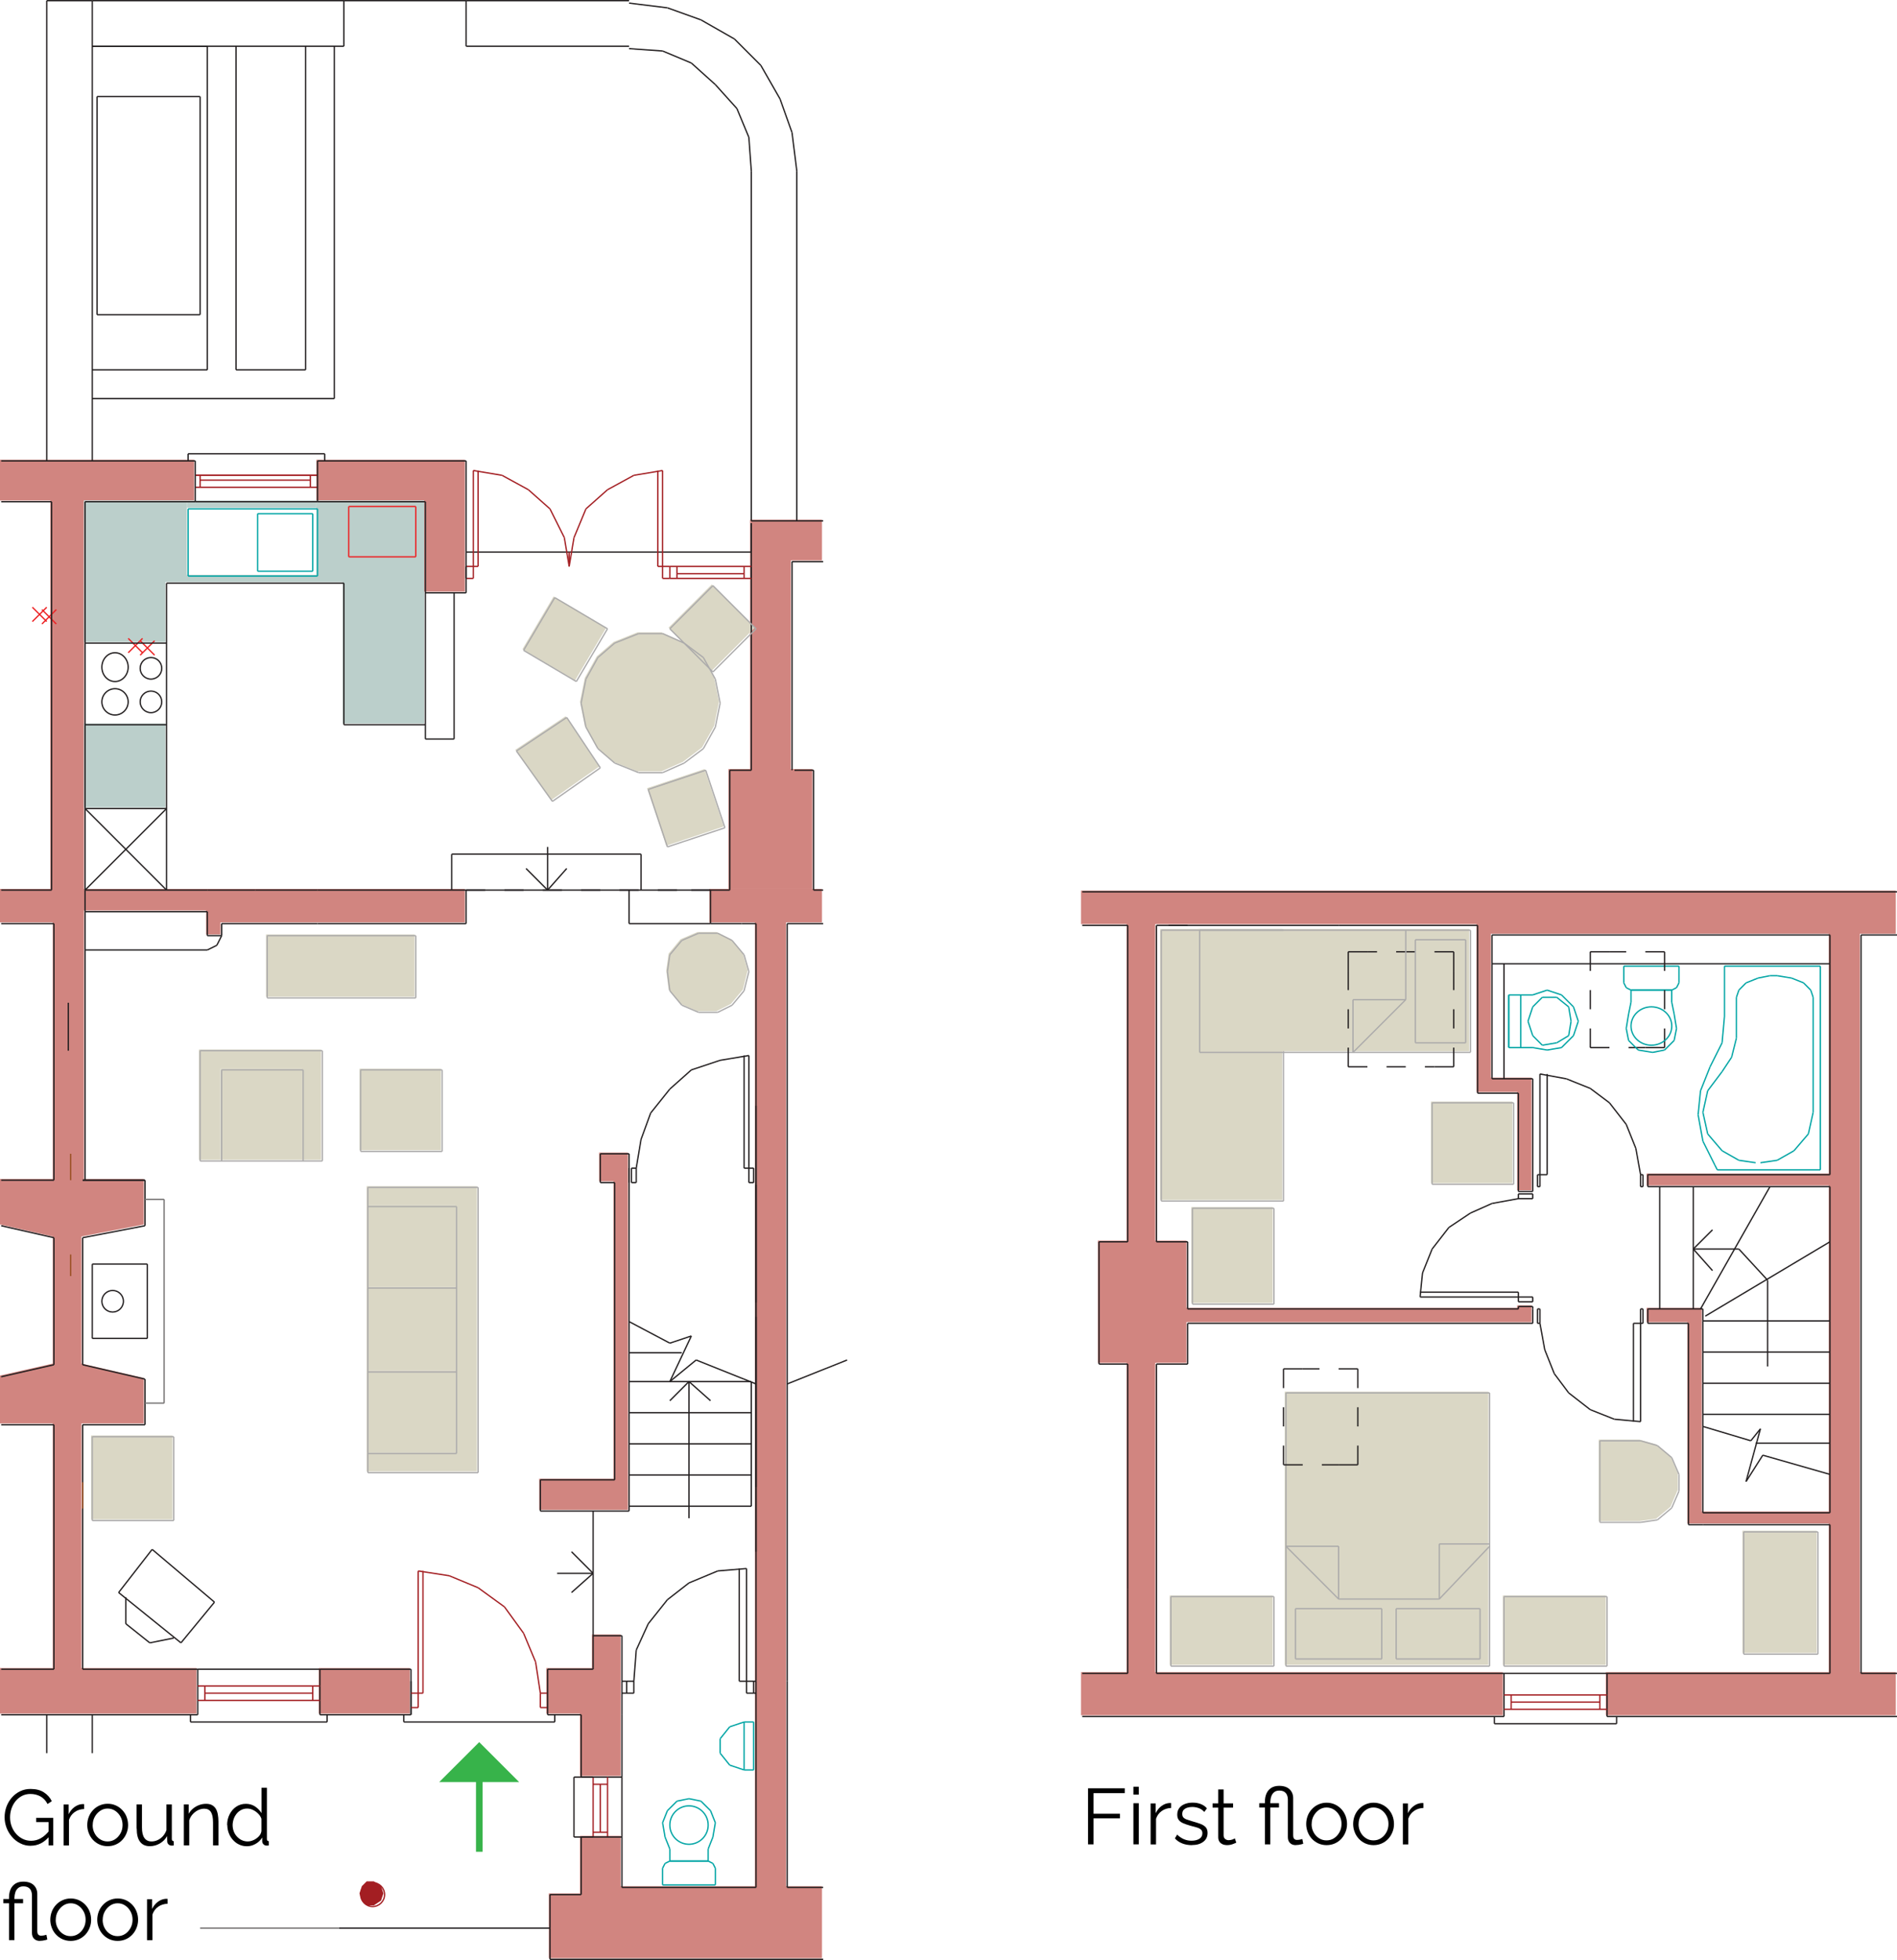 <svg xmlns="http://www.w3.org/2000/svg" id="Layer_2" data-name="Layer 2" viewBox="0 0 288.5 297.96"><defs><style>      .cls-1, .cls-2, .cls-3, .cls-4, .cls-5, .cls-6, .cls-7, .cls-8, .cls-9, .cls-10 {        stroke-miterlimit: 3.86;        stroke-width: .2px;      }      .cls-1, .cls-2, .cls-3, .cls-4, .cls-5, .cls-6, .cls-7, .cls-8, .cls-9, .cls-10, .cls-11 {        fill: none;      }      .cls-1, .cls-2, .cls-3, .cls-12, .cls-13, .cls-14, .cls-15 {        fill-rule: evenodd;      }      .cls-1, .cls-4 {        stroke: #231f20;      }      .cls-2, .cls-7 {        stroke: #a31e22;      }      .cls-3, .cls-5 {        stroke: #00a4a4;      }      .cls-6 {        stroke: #994f23;      }      .cls-8 {        stroke: #ec2224;      }      .cls-9 {        stroke: #757373;      }      .cls-10 {        stroke: #acabab;      }      .cls-12 {        fill: #bbcfcb;      }      .cls-12, .cls-13, .cls-14, .cls-15, .cls-16, .cls-17 {        stroke-width: 0px;      }      .cls-13 {        fill: #dad7c5;      }      .cls-14 {        fill: #d18580;      }      .cls-15 {        fill: #a31e22;      }      .cls-11 {        stroke: #37b34a;      }      .cls-17 {        fill: #37b34a;      }    </style></defs><g id="Layer_1-2" data-name="Layer 1"><g><g><g><polyline class="cls-13" points="176.43 182.41 195.02 182.41 195.02 141.22 176.43 141.22 176.43 182.41"></polyline><line class="cls-10" x1="195.2" y1="182.59" x2="195.2" y2="141.41"></line><polyline class="cls-13" points="249.32 218.85 243.13 218.85 243.13 231.24 249.32 231.24 251.87 230.88 254.06 229.06 255.15 226.51 255.15 223.95 254.06 221.4 251.87 219.58 249.32 218.85"></polyline><line class="cls-10" x1="249.5" y1="219.03" x2="243.31" y2="219.03"></line><line class="cls-10" x1="243.31" y1="219.03" x2="243.31" y2="231.43"></line><line class="cls-10" x1="243.31" y1="231.43" x2="249.5" y2="231.43"></line><line class="cls-10" x1="249.5" y1="231.43" x2="252.06" y2="231.06"></line><line class="cls-10" x1="252.06" y1="231.06" x2="254.24" y2="229.24"></line><line class="cls-10" x1="254.24" y1="229.24" x2="255.34" y2="226.69"></line><line class="cls-10" x1="255.34" y1="226.69" x2="255.34" y2="224.14"></line><line class="cls-10" x1="255.34" y1="224.14" x2="254.24" y2="221.59"></line><line class="cls-10" x1="254.24" y1="221.59" x2="252.06" y2="219.76"></line><line class="cls-10" x1="252.06" y1="219.76" x2="249.5" y2="219.03"></line><polyline class="cls-13" points="264.99 232.7 264.99 251.29 276.29 251.29 276.29 232.7 264.99 232.7"></polyline><line class="cls-10" x1="265.18" y1="232.88" x2="265.18" y2="251.47"></line><line class="cls-10" x1="265.18" y1="251.47" x2="276.47" y2="251.47"></line><line class="cls-10" x1="276.47" y1="251.47" x2="276.47" y2="232.88"></line><line class="cls-10" x1="276.47" y1="232.88" x2="265.18" y2="232.88"></line><polyline class="cls-13" points="177.89 253.11 193.56 253.11 193.56 242.54 177.89 242.54 177.89 253.11"></polyline><line class="cls-10" x1="178.07" y1="253.29" x2="193.74" y2="253.29"></line><line class="cls-10" x1="193.74" y1="253.29" x2="193.74" y2="242.72"></line><line class="cls-10" x1="193.74" y1="242.72" x2="178.07" y2="242.72"></line><line class="cls-10" x1="178.07" y1="242.72" x2="178.07" y2="253.29"></line><polyline class="cls-13" points="244.22 253.11 228.55 253.11 228.55 242.54 244.22 242.54 244.22 253.11"></polyline><line class="cls-10" x1="244.4" y1="253.29" x2="228.73" y2="253.29"></line><line class="cls-10" x1="228.73" y1="253.29" x2="228.73" y2="242.72"></line><line class="cls-10" x1="228.73" y1="242.72" x2="244.4" y2="242.72"></line><line class="cls-10" x1="244.4" y1="242.72" x2="244.4" y2="253.29"></line><polyline class="cls-14" points="164.4 135.39 164.4 140.49 171.33 140.49 171.33 188.6 166.96 188.6 166.96 207.19 171.33 207.19 171.33 254.2 164.4 254.2 164.4 260.76 228.55 260.76 228.55 254.2 175.7 254.2 175.7 207.19 180.44 207.19 180.44 200.99 232.92 200.99 232.92 198.44 230.73 198.44 230.73 198.81 180.44 198.81 180.44 188.6 175.7 188.6 175.7 140.49 224.54 140.49 224.54 166.01 230.73 166.01 230.73 180.95 232.92 180.95 232.92 163.82 226.73 163.82 226.73 141.95 278.11 141.95 278.11 178.4 250.42 178.4 250.42 180.22 278.11 180.22 278.11 229.78 258.8 229.78 258.8 198.81 250.42 198.81 250.42 200.99 256.61 200.99 256.61 231.61 278.11 231.61 278.11 254.2 244.22 254.2 244.22 260.76 288.32 260.76 288.32 254.2 282.85 254.2 282.85 141.95 288.32 141.95 288.32 135.39 164.4 135.39"></polyline><polyline class="cls-13" points="226.36 253.11 195.38 253.11 195.38 211.56 226.36 211.56 226.36 253.11"></polyline><line class="cls-10" x1="226.54" y1="253.29" x2="195.57" y2="253.29"></line><line class="cls-10" x1="195.57" y1="253.29" x2="195.57" y2="211.75"></line><line class="cls-10" x1="195.57" y1="211.75" x2="226.54" y2="211.75"></line><line class="cls-10" x1="226.54" y1="211.75" x2="226.54" y2="253.29"></line><polyline class="cls-13" points="223.45 159.81 223.45 141.22 182.26 141.22 182.26 159.81 223.45 159.81"></polyline><line class="cls-10" x1="223.63" y1="159.99" x2="223.63" y2="141.41"></line><line class="cls-10" x1="223.63" y1="141.41" x2="182.45" y2="141.41"></line><line class="cls-10" x1="182.45" y1="141.41" x2="182.45" y2="159.99"></line><line class="cls-10" x1="182.45" y1="159.99" x2="223.63" y2="159.99"></line><line class="cls-10" x1="176.61" y1="182.59" x2="195.2" y2="182.59"></line><line class="cls-10" x1="195.2" y1="141.41" x2="176.61" y2="141.41"></line><line class="cls-10" x1="176.61" y1="141.41" x2="176.61" y2="182.59"></line><polyline class="cls-13" points="181.17 198.08 193.56 198.08 193.56 183.5 181.17 183.5 181.17 198.08"></polyline><line class="cls-10" x1="181.35" y1="198.26" x2="193.74" y2="198.26"></line><line class="cls-10" x1="193.74" y1="198.26" x2="193.74" y2="183.68"></line><line class="cls-10" x1="193.74" y1="183.68" x2="181.35" y2="183.68"></line><line class="cls-10" x1="181.35" y1="183.68" x2="181.35" y2="198.26"></line><polyline class="cls-13" points="217.62 179.86 230.01 179.86 230.01 167.46 217.62 167.46 217.62 179.86"></polyline><line class="cls-10" x1="217.8" y1="180.04" x2="230.19" y2="180.04"></line><line class="cls-10" x1="230.19" y1="180.04" x2="230.19" y2="167.65"></line><line class="cls-10" x1="230.19" y1="167.65" x2="217.8" y2="167.65"></line><line class="cls-10" x1="217.8" y1="167.65" x2="217.8" y2="180.04"></line><line class="cls-4" x1="167.14" y1="188.78" x2="167.14" y2="207.37"></line><line class="cls-4" x1="224.72" y1="140.68" x2="203.58" y2="140.68"></line><line class="cls-4" x1="226.91" y1="164" x2="226.91" y2="142.13"></line><line class="cls-4" x1="171.51" y1="188.78" x2="167.14" y2="188.78"></line><line class="cls-4" x1="180.62" y1="198.99" x2="180.62" y2="188.78"></line><line class="cls-4" x1="180.62" y1="207.37" x2="180.62" y2="201.18"></line><line class="cls-4" x1="230.92" y1="197.9" x2="230.92" y2="197.17"></line><line class="cls-4" x1="233.1" y1="181.5" x2="233.1" y2="182.22"></line><line class="cls-4" x1="233.1" y1="197.9" x2="233.1" y2="197.17"></line><line class="cls-4" x1="230.92" y1="197.9" x2="233.1" y2="197.9"></line><line class="cls-4" x1="230.92" y1="197.17" x2="233.1" y2="197.17"></line><line class="cls-4" x1="230.92" y1="197.17" x2="230.92" y2="196.44"></line><line class="cls-4" x1="230.92" y1="181.5" x2="233.1" y2="181.5"></line><line class="cls-4" x1="230.92" y1="182.22" x2="233.1" y2="182.22"></line><line class="cls-4" x1="230.92" y1="181.5" x2="230.92" y2="182.22"></line><line class="cls-4" x1="215.97" y1="197.17" x2="230.92" y2="197.17"></line><line class="cls-4" x1="230.92" y1="196.44" x2="215.97" y2="196.44"></line><line class="cls-4" x1="257.52" y1="189.88" x2="264.45" y2="189.88"></line><line class="cls-4" x1="257.52" y1="189.88" x2="260.44" y2="186.96"></line><line class="cls-4" x1="257.52" y1="189.88" x2="260.44" y2="193.16"></line><line class="cls-4" x1="171.51" y1="254.39" x2="164.59" y2="254.39"></line><line class="cls-4" x1="164.59" y1="260.95" x2="228.73" y2="260.95"></line><line class="cls-4" x1="283.03" y1="142.13" x2="283.03" y2="254.39"></line><line class="cls-4" x1="164.59" y1="140.68" x2="171.51" y2="140.68"></line><line class="cls-4" x1="164.59" y1="135.57" x2="288.5" y2="135.57"></line><line class="cls-4" x1="283.03" y1="254.39" x2="288.5" y2="254.39"></line><line class="cls-4" x1="244.4" y1="260.95" x2="288.5" y2="260.95"></line><line class="cls-4" x1="167.14" y1="207.37" x2="171.51" y2="207.37"></line><line class="cls-4" x1="175.88" y1="188.78" x2="180.62" y2="188.78"></line><line class="cls-4" x1="233.83" y1="178.58" x2="234.2" y2="178.58"></line><line class="cls-4" x1="233.1" y1="198.62" x2="233.1" y2="198.99"></line><line class="cls-4" x1="268.82" y1="194.62" x2="268.82" y2="207.74"></line><line class="cls-4" x1="258.98" y1="231.79" x2="256.79" y2="231.79"></line><line class="cls-4" x1="250.6" y1="178.58" x2="278.3" y2="178.58"></line><line class="cls-4" x1="264.45" y1="189.88" x2="268.82" y2="194.62"></line><line class="cls-4" x1="278.3" y1="180.4" x2="250.6" y2="180.4"></line><line class="cls-4" x1="228.73" y1="254.39" x2="228.73" y2="260.95"></line><line class="cls-4" x1="175.88" y1="207.37" x2="175.88" y2="254.39"></line><line class="cls-4" x1="244.4" y1="254.39" x2="228.73" y2="254.39"></line><line class="cls-4" x1="175.88" y1="140.68" x2="180.62" y2="140.68"></line><line class="cls-4" x1="278.3" y1="180.4" x2="278.3" y2="229.97"></line><line class="cls-4" x1="171.51" y1="241.63" x2="171.51" y2="254.39"></line><line class="cls-4" x1="228.73" y1="254.39" x2="175.88" y2="254.39"></line><line class="cls-4" x1="283.03" y1="142.13" x2="288.5" y2="142.13"></line><line class="cls-4" x1="278.3" y1="254.39" x2="278.3" y2="231.79"></line><line class="cls-4" x1="278.3" y1="142.13" x2="278.3" y2="178.58"></line><line class="cls-4" x1="226.91" y1="142.13" x2="278.3" y2="142.13"></line><line class="cls-4" x1="226.91" y1="146.51" x2="278.3" y2="146.51"></line><line class="cls-4" x1="258.98" y1="210.29" x2="278.3" y2="210.29"></line><line class="cls-4" x1="250.6" y1="180.4" x2="250.6" y2="178.58"></line><line class="cls-4" x1="258.98" y1="215.02" x2="278.3" y2="215.02"></line><line class="cls-4" x1="258.98" y1="205.55" x2="278.3" y2="205.55"></line><line class="cls-4" x1="258.98" y1="200.81" x2="278.3" y2="200.81"></line><line class="cls-4" x1="244.4" y1="254.39" x2="244.4" y2="260.95"></line><line class="cls-4" x1="278.3" y1="254.39" x2="244.4" y2="254.39"></line><line class="cls-4" x1="171.51" y1="140.68" x2="171.51" y2="188.78"></line><line class="cls-4" x1="175.88" y1="140.68" x2="175.88" y2="188.78"></line><line class="cls-4" x1="171.51" y1="207.37" x2="171.51" y2="241.63"></line><line class="cls-4" x1="230.92" y1="198.99" x2="180.62" y2="198.99"></line><line class="cls-4" x1="228.73" y1="164" x2="228.73" y2="146.51"></line><line class="cls-5" x1="229.46" y1="151.25" x2="229.46" y2="159.26"></line><line class="cls-5" x1="229.46" y1="151.25" x2="233.1" y2="151.25"></line><line class="cls-5" x1="229.46" y1="159.26" x2="233.1" y2="159.26"></line><line class="cls-4" x1="250.6" y1="201.18" x2="250.6" y2="198.99"></line><line class="cls-4" x1="259.34" y1="200.08" x2="278.3" y2="188.78"></line><line class="cls-5" x1="231.28" y1="159.26" x2="231.28" y2="151.25"></line><line class="cls-5" x1="229.46" y1="151.25" x2="229.46" y2="159.26"></line><line class="cls-4" x1="258.98" y1="229.97" x2="278.3" y2="229.97"></line><line class="cls-4" x1="250.6" y1="201.18" x2="256.79" y2="201.18"></line><line class="cls-4" x1="250.6" y1="198.99" x2="258.98" y2="198.99"></line><line class="cls-4" x1="233.1" y1="201.18" x2="180.62" y2="201.18"></line><line class="cls-4" x1="256.79" y1="201.18" x2="256.79" y2="231.79"></line><line class="cls-4" x1="230.92" y1="198.62" x2="233.1" y2="198.62"></line><line class="cls-4" x1="230.92" y1="198.62" x2="230.92" y2="198.99"></line><line class="cls-4" x1="249.87" y1="180.4" x2="249.5" y2="180.4"></line><line class="cls-5" x1="248.05" y1="150.52" x2="254.24" y2="150.52"></line><line class="cls-5" x1="255.34" y1="146.87" x2="255.34" y2="149.42"></line><line class="cls-5" x1="246.95" y1="146.87" x2="246.95" y2="149.42"></line><line class="cls-4" x1="233.1" y1="201.18" x2="233.1" y2="198.99"></line><line class="cls-4" x1="233.83" y1="198.99" x2="234.2" y2="198.99"></line><line class="cls-5" x1="254.24" y1="150.52" x2="248.05" y2="150.52"></line><line class="cls-5" x1="270.28" y1="148.33" x2="269.18" y2="148.33"></line><line class="cls-5" x1="264.08" y1="151.61" x2="264.08" y2="157.81"></line><line class="cls-5" x1="275.75" y1="151.61" x2="275.75" y2="169.1"></line><line class="cls-5" x1="276.84" y1="177.85" x2="276.84" y2="146.87"></line><line class="cls-5" x1="262.26" y1="146.87" x2="262.26" y2="154.52"></line><line class="cls-5" x1="276.84" y1="146.87" x2="262.26" y2="146.87"></line><line class="cls-5" x1="276.84" y1="177.85" x2="261.17" y2="177.85"></line><line class="cls-5" x1="246.95" y1="146.87" x2="255.34" y2="146.87"></line><line class="cls-7" x1="229.82" y1="258.76" x2="243.31" y2="258.76"></line><line class="cls-7" x1="244.4" y1="259.85" x2="228.73" y2="259.85"></line><line class="cls-7" x1="244.4" y1="257.67" x2="228.73" y2="257.67"></line><line class="cls-7" x1="229.82" y1="257.67" x2="229.82" y2="259.85"></line><line class="cls-7" x1="243.31" y1="257.67" x2="243.31" y2="259.85"></line><line class="cls-4" x1="227.27" y1="262.04" x2="245.86" y2="262.04"></line><line class="cls-4" x1="227.27" y1="260.95" x2="227.27" y2="262.04"></line><line class="cls-4" x1="245.86" y1="260.95" x2="245.86" y2="262.04"></line><line class="cls-4" x1="177.71" y1="140.68" x2="203.58" y2="140.68"></line><line class="cls-4" x1="258.62" y1="198.99" x2="269.18" y2="180.4"></line><line class="cls-4" x1="257.52" y1="198.99" x2="257.52" y2="180.4"></line><line class="cls-4" x1="195.2" y1="208.1" x2="195.2" y2="211.02"></line><line class="cls-4" x1="195.2" y1="213.93" x2="195.2" y2="216.85"></line><line class="cls-4" x1="195.2" y1="219.76" x2="195.2" y2="222.68"></line><line class="cls-4" x1="195.2" y1="222.68" x2="198.12" y2="222.68"></line><line class="cls-4" x1="201.03" y1="222.68" x2="203.58" y2="222.68"></line><line class="cls-4" x1="203.58" y1="222.68" x2="206.5" y2="222.68"></line><line class="cls-4" x1="206.5" y1="208.1" x2="203.58" y2="208.1"></line><line class="cls-4" x1="200.67" y1="208.1" x2="198.12" y2="208.1"></line><line class="cls-4" x1="198.12" y1="208.1" x2="195.2" y2="208.1"></line><line class="cls-4" x1="206.5" y1="222.68" x2="206.5" y2="219.76"></line><line class="cls-4" x1="206.5" y1="216.85" x2="206.5" y2="213.93"></line><line class="cls-4" x1="206.5" y1="211.02" x2="206.5" y2="208.1"></line><line class="cls-4" x1="258.98" y1="231.79" x2="278.3" y2="231.79"></line><line class="cls-4" x1="175.88" y1="207.37" x2="180.62" y2="207.37"></line><line class="cls-4" x1="258.98" y1="198.99" x2="258.98" y2="229.97"></line><line class="cls-4" x1="249.87" y1="198.99" x2="249.5" y2="198.99"></line><line class="cls-4" x1="249.87" y1="201.18" x2="249.87" y2="198.99"></line><line class="cls-4" x1="249.5" y1="201.18" x2="249.5" y2="198.99"></line><line class="cls-4" x1="241.85" y1="144.69" x2="241.85" y2="147.6"></line><line class="cls-4" x1="241.85" y1="150.52" x2="241.85" y2="153.43"></line><line class="cls-4" x1="241.85" y1="156.35" x2="241.85" y2="159.26"></line><line class="cls-4" x1="253.15" y1="159.26" x2="253.15" y2="156.35"></line><line class="cls-4" x1="253.15" y1="153.43" x2="253.15" y2="150.52"></line><line class="cls-4" x1="253.15" y1="147.6" x2="253.15" y2="144.69"></line><line class="cls-4" x1="241.85" y1="159.26" x2="244.77" y2="159.26"></line><line class="cls-4" x1="247.68" y1="159.26" x2="250.23" y2="159.26"></line><line class="cls-4" x1="250.23" y1="159.26" x2="253.15" y2="159.26"></line><line class="cls-4" x1="253.15" y1="144.69" x2="250.23" y2="144.69"></line><line class="cls-4" x1="247.32" y1="144.69" x2="244.77" y2="144.69"></line><line class="cls-4" x1="244.77" y1="144.69" x2="241.85" y2="144.69"></line><line class="cls-4" x1="221.08" y1="144.69" x2="218.16" y2="144.69"></line><line class="cls-4" x1="215.25" y1="144.69" x2="212.33" y2="144.69"></line><line class="cls-4" x1="209.42" y1="144.69" x2="207.96" y2="144.69"></line><line class="cls-4" x1="207.96" y1="144.69" x2="205.04" y2="144.69"></line><line class="cls-4" x1="205.04" y1="162.18" x2="207.96" y2="162.18"></line><line class="cls-4" x1="210.87" y1="162.18" x2="213.79" y2="162.18"></line><line class="cls-4" x1="216.7" y1="162.18" x2="218.16" y2="162.18"></line><line class="cls-4" x1="218.16" y1="162.18" x2="221.08" y2="162.18"></line><line class="cls-4" x1="221.08" y1="162.18" x2="221.08" y2="159.26"></line><line class="cls-4" x1="221.08" y1="156.35" x2="221.08" y2="153.43"></line><line class="cls-4" x1="221.08" y1="150.52" x2="221.08" y2="147.6"></line><line class="cls-4" x1="221.08" y1="147.6" x2="221.08" y2="144.69"></line><line class="cls-4" x1="205.04" y1="162.18" x2="205.04" y2="159.26"></line><line class="cls-4" x1="205.04" y1="156.35" x2="205.04" y2="153.43"></line><line class="cls-4" x1="205.04" y1="150.52" x2="205.04" y2="147.6"></line><line class="cls-4" x1="205.04" y1="147.6" x2="205.04" y2="144.69"></line><line class="cls-4" x1="249.87" y1="201.18" x2="249.5" y2="201.18"></line><line class="cls-4" x1="249.5" y1="201.18" x2="248.41" y2="201.18"></line><line class="cls-4" x1="233.83" y1="201.18" x2="233.83" y2="198.99"></line><line class="cls-4" x1="234.2" y1="201.18" x2="234.2" y2="198.99"></line><line class="cls-4" x1="233.83" y1="201.18" x2="234.2" y2="201.18"></line><line class="cls-4" x1="249.5" y1="216.12" x2="249.5" y2="201.18"></line><line class="cls-4" x1="230.92" y1="166.19" x2="230.92" y2="181.13"></line><line class="cls-4" x1="248.41" y1="201.18" x2="248.41" y2="216.12"></line><line class="cls-4" x1="233.83" y1="180.4" x2="234.2" y2="180.4"></line><line class="cls-4" x1="233.83" y1="178.58" x2="233.83" y2="180.4"></line><line class="cls-4" x1="234.2" y1="178.58" x2="234.2" y2="180.4"></line><line class="cls-4" x1="234.2" y1="178.58" x2="235.29" y2="178.58"></line><line class="cls-4" x1="249.87" y1="178.58" x2="249.87" y2="180.4"></line><line class="cls-4" x1="249.5" y1="178.58" x2="249.5" y2="180.4"></line><line class="cls-4" x1="249.87" y1="178.58" x2="249.5" y2="178.58"></line><line class="cls-4" x1="234.2" y1="163.27" x2="234.2" y2="178.58"></line><line class="cls-4" x1="235.29" y1="178.58" x2="235.29" y2="163.27"></line><line class="cls-4" x1="252.42" y1="198.99" x2="252.42" y2="180.4"></line><line class="cls-4" x1="230.92" y1="181.13" x2="233.1" y2="181.13"></line><line class="cls-4" x1="230.92" y1="166.19" x2="224.72" y2="166.19"></line><line class="cls-4" x1="224.72" y1="166.19" x2="224.72" y2="140.68"></line><line class="cls-4" x1="226.91" y1="164" x2="233.1" y2="164"></line><line class="cls-4" x1="233.1" y1="164" x2="233.1" y2="181.13"></line><line class="cls-4" x1="258.98" y1="216.85" x2="266.27" y2="219.03"></line><line class="cls-4" x1="266.27" y1="219.03" x2="267.73" y2="217.21"></line><line class="cls-4" x1="267.73" y1="217.21" x2="265.54" y2="225.23"></line><line class="cls-4" x1="265.54" y1="225.23" x2="268.09" y2="221.22"></line><line class="cls-4" x1="268.09" y1="221.22" x2="278.3" y2="224.14"></line><line class="cls-4" x1="267" y1="219.4" x2="278.3" y2="219.4"></line><line class="cls-10" x1="203.58" y1="243.09" x2="195.57" y2="235.07"></line><line class="cls-10" x1="218.89" y1="243.09" x2="226.54" y2="235.07"></line><line class="cls-10" x1="197.02" y1="244.55" x2="197.02" y2="252.2"></line><line class="cls-10" x1="197.02" y1="252.2" x2="210.14" y2="252.2"></line><line class="cls-10" x1="210.14" y1="252.2" x2="210.14" y2="244.55"></line><line class="cls-10" x1="210.14" y1="244.55" x2="197.02" y2="244.55"></line><line class="cls-10" x1="225.09" y1="244.55" x2="225.09" y2="252.2"></line><line class="cls-10" x1="225.09" y1="252.2" x2="212.33" y2="252.2"></line><line class="cls-10" x1="212.33" y1="252.2" x2="212.33" y2="244.55"></line><line class="cls-10" x1="212.33" y1="244.55" x2="225.09" y2="244.55"></line><line class="cls-10" x1="218.89" y1="243.09" x2="203.58" y2="243.09"></line><line class="cls-10" x1="203.58" y1="243.09" x2="203.58" y2="235.07"></line><line class="cls-10" x1="195.57" y1="235.07" x2="203.58" y2="235.07"></line><line class="cls-10" x1="218.89" y1="243.09" x2="218.89" y2="234.71"></line><line class="cls-10" x1="218.89" y1="234.71" x2="226.54" y2="234.71"></line><line class="cls-10" x1="213.79" y1="151.97" x2="205.77" y2="159.99"></line><line class="cls-10" x1="215.25" y1="158.53" x2="222.9" y2="158.53"></line><line class="cls-10" x1="213.79" y1="151.97" x2="205.77" y2="151.97"></line><line class="cls-10" x1="205.77" y1="159.99" x2="205.77" y2="151.97"></line><line class="cls-10" x1="213.79" y1="141.41" x2="213.79" y2="151.97"></line><line class="cls-10" x1="222.9" y1="142.86" x2="215.25" y2="142.86"></line><line class="cls-10" x1="215.25" y1="142.86" x2="215.25" y2="158.53"></line><line class="cls-10" x1="222.9" y1="158.53" x2="222.9" y2="142.86"></line><line class="cls-4" x1="230.92" y1="182.22" x2="226.91" y2="182.95"></line><line class="cls-4" x1="226.91" y1="182.95" x2="223.63" y2="184.41"></line><line class="cls-4" x1="223.63" y1="184.41" x2="220.35" y2="186.6"></line><line class="cls-4" x1="220.35" y1="186.6" x2="217.8" y2="189.88"></line><line class="cls-4" x1="217.8" y1="189.88" x2="216.34" y2="193.52"></line><line class="cls-4" x1="216.34" y1="193.52" x2="215.97" y2="197.17"></line><line class="cls-4" x1="234.2" y1="201.18" x2="234.93" y2="205.19"></line><line class="cls-4" x1="234.93" y1="205.19" x2="236.38" y2="208.83"></line><line class="cls-4" x1="236.38" y1="208.83" x2="238.57" y2="211.75"></line><line class="cls-4" x1="238.57" y1="211.75" x2="241.85" y2="214.3"></line><line class="cls-4" x1="241.85" y1="214.3" x2="245.5" y2="215.75"></line><line class="cls-4" x1="245.5" y1="215.75" x2="249.5" y2="216.12"></line><line class="cls-5" x1="260.07" y1="162.18" x2="258.62" y2="165.82"></line><line class="cls-5" x1="258.62" y1="165.82" x2="258.25" y2="169.47"></line><line class="cls-5" x1="258.25" y1="169.47" x2="258.98" y2="173.48"></line><line class="cls-5" x1="258.98" y1="173.48" x2="260.8" y2="177.12"></line><line class="cls-5" x1="275.75" y1="151.61" x2="275.38" y2="150.52"></line><line class="cls-5" x1="275.38" y1="150.52" x2="274.29" y2="149.42"></line><line class="cls-5" x1="274.29" y1="149.42" x2="272.47" y2="148.69"></line><line class="cls-5" x1="272.47" y1="148.69" x2="270.28" y2="148.33"></line><line class="cls-5" x1="265.54" y1="149.42" x2="264.45" y2="150.52"></line><line class="cls-5" x1="264.45" y1="150.52" x2="264.08" y2="151.61"></line><line class="cls-5" x1="269.18" y1="148.33" x2="267.36" y2="148.69"></line><line class="cls-5" x1="267.36" y1="148.69" x2="265.54" y2="149.42"></line><line class="cls-5" x1="261.9" y1="162.91" x2="263.35" y2="160.72"></line><line class="cls-5" x1="263.35" y1="160.72" x2="264.08" y2="157.81"></line><line class="cls-5" x1="261.9" y1="162.91" x2="259.71" y2="165.82"></line><line class="cls-5" x1="259.71" y1="165.82" x2="258.98" y2="169.1"></line><line class="cls-5" x1="258.98" y1="169.1" x2="259.71" y2="172.38"></line><line class="cls-5" x1="259.71" y1="172.38" x2="261.9" y2="174.94"></line><line class="cls-5" x1="261.9" y1="174.94" x2="264.45" y2="176.39"></line><line class="cls-5" x1="264.45" y1="176.39" x2="267" y2="176.76"></line><line class="cls-5" x1="267.73" y1="176.76" x2="270.28" y2="176.39"></line><line class="cls-5" x1="270.28" y1="176.39" x2="272.83" y2="174.94"></line><line class="cls-5" x1="272.83" y1="174.94" x2="275.02" y2="172.38"></line><line class="cls-5" x1="275.02" y1="172.38" x2="275.75" y2="169.1"></line><line class="cls-5" x1="261.17" y1="177.85" x2="260.8" y2="177.12"></line><line class="cls-4" x1="249.5" y1="178.58" x2="248.78" y2="174.57"></line><line class="cls-4" x1="248.78" y1="174.57" x2="247.32" y2="170.93"></line><line class="cls-4" x1="247.32" y1="170.93" x2="244.77" y2="167.65"></line><line class="cls-4" x1="244.77" y1="167.65" x2="241.85" y2="165.46"></line><line class="cls-4" x1="241.85" y1="165.46" x2="238.21" y2="164"></line><line class="cls-4" x1="238.21" y1="164" x2="234.2" y2="163.27"></line><line class="cls-5" x1="254.24" y1="150.52" x2="254.97" y2="150.15"></line><line class="cls-5" x1="254.97" y1="150.15" x2="255.34" y2="149.42"></line><line class="cls-5" x1="246.95" y1="149.42" x2="247.32" y2="150.15"></line><line class="cls-5" x1="247.32" y1="150.15" x2="248.05" y2="150.52"></line><line class="cls-5" x1="247.68" y1="154.16" x2="247.32" y2="156.35"></line><line class="cls-5" x1="247.32" y1="156.35" x2="247.68" y2="158.17"></line><line class="cls-5" x1="247.68" y1="158.17" x2="249.14" y2="159.63"></line><line class="cls-5" x1="249.14" y1="159.63" x2="251.33" y2="159.99"></line><line class="cls-5" x1="251.33" y1="159.99" x2="253.15" y2="159.63"></line><line class="cls-5" x1="253.15" y1="159.63" x2="254.61" y2="158.17"></line><line class="cls-5" x1="254.61" y1="158.17" x2="254.97" y2="156.35"></line><line class="cls-5" x1="254.97" y1="156.35" x2="254.61" y2="154.16"></line><line class="cls-5" x1="254.24" y1="150.52" x2="254.24" y2="152.34"></line><line class="cls-5" x1="254.24" y1="152.34" x2="254.61" y2="154.16"></line><line class="cls-5" x1="247.68" y1="154.16" x2="248.05" y2="152.34"></line><line class="cls-5" x1="248.05" y1="152.34" x2="248.05" y2="150.52"></line><line class="cls-5" x1="233.1" y1="159.26" x2="235.29" y2="159.63"></line><line class="cls-5" x1="235.29" y1="159.63" x2="237.48" y2="159.26"></line><line class="cls-5" x1="237.48" y1="159.26" x2="239.3" y2="157.44"></line><line class="cls-5" x1="239.3" y1="157.44" x2="240.03" y2="155.25"></line><line class="cls-5" x1="240.03" y1="155.25" x2="239.3" y2="153.07"></line><line class="cls-5" x1="239.3" y1="153.07" x2="237.48" y2="151.25"></line><line class="cls-5" x1="237.48" y1="151.25" x2="235.29" y2="150.52"></line><line class="cls-5" x1="235.29" y1="150.52" x2="233.1" y2="151.25"></line><line class="cls-5" x1="238.93" y1="155.25" x2="238.57" y2="153.07"></line><line class="cls-5" x1="238.57" y1="153.07" x2="236.75" y2="151.61"></line><line class="cls-5" x1="236.75" y1="151.61" x2="234.56" y2="151.61"></line><line class="cls-5" x1="260.07" y1="162.18" x2="261.9" y2="158.53"></line><line class="cls-5" x1="261.9" y1="158.53" x2="262.26" y2="154.52"></line><path class="cls-3" d="M248.05,155.98c0-1.61,1.39-2.92,3.1-2.92s3.1,1.31,3.1,2.92-1.39,2.92-3.1,2.92-3.1-1.31-3.1-2.92Z"></path><line class="cls-5" x1="234.56" y1="158.9" x2="236.75" y2="158.53"></line><line class="cls-5" x1="236.75" y1="158.53" x2="238.57" y2="157.44"></line><line class="cls-5" x1="238.57" y1="157.44" x2="238.93" y2="155.25"></line><line class="cls-5" x1="234.56" y1="151.61" x2="233.1" y2="153.07"></line><line class="cls-5" x1="233.1" y1="153.07" x2="232.38" y2="155.25"></line><line class="cls-5" x1="232.38" y1="155.25" x2="233.1" y2="157.44"></line><line class="cls-5" x1="233.1" y1="157.44" x2="234.56" y2="158.9"></line></g><g><path class="cls-16" d="M165.47,280.38v-8.52h5.59v.74h-4.75v3.13h4.01v.7h-4.01v3.95h-.84Z"></path><path class="cls-16" d="M172.37,272.82v-1.2h.82v1.2h-.82ZM172.37,280.38v-6.25h.82v6.25h-.82Z"></path><path class="cls-16" d="M178.11,274.85c-.54.02-1.02.17-1.43.46-.41.29-.7.68-.87,1.19v3.89h-.82v-6.23h.77v1.48c.22-.44.5-.8.86-1.07.36-.27.73-.42,1.13-.46.08,0,.15-.01.21-.01s.11,0,.15.01v.74Z"></path><path class="cls-16" d="M181.25,280.5c-.51,0-.99-.08-1.43-.25-.44-.17-.82-.42-1.14-.77l.34-.58c.35.33.71.57,1.06.71.36.15.73.22,1.13.22.49,0,.88-.1,1.19-.29.3-.19.46-.47.46-.84,0-.25-.07-.44-.22-.57-.15-.13-.36-.24-.64-.32-.28-.08-.61-.17-.99-.27-.43-.12-.79-.25-1.09-.38s-.51-.3-.66-.5c-.15-.2-.22-.47-.22-.79,0-.41.1-.74.31-1.01s.48-.47.84-.61c.36-.14.75-.21,1.19-.21.48,0,.9.08,1.27.23.37.15.67.36.9.64l-.4.55c-.22-.26-.49-.45-.8-.57-.31-.12-.65-.19-1.03-.19-.26,0-.5.03-.73.1-.23.07-.42.18-.57.33-.15.16-.22.37-.22.64,0,.22.06.4.17.52.11.12.28.23.5.31.22.08.5.17.83.27.47.13.88.26,1.24.39.35.13.62.3.82.51.19.21.29.5.29.87,0,.58-.22,1.03-.66,1.36-.44.33-1.02.49-1.74.49Z"></path><path class="cls-16" d="M188,280.13c-.06.02-.16.07-.3.13-.14.06-.3.12-.49.17-.19.05-.4.07-.62.07s-.45-.04-.65-.13c-.2-.09-.37-.22-.49-.4s-.18-.4-.18-.67v-4.5h-.86v-.65h.86v-2.11h.82v2.11h1.44v.65h-1.44v4.27c.02.22.1.39.25.51.15.11.32.17.51.17.22,0,.43-.04.61-.11.18-.08.3-.13.34-.16l.22.66Z"></path><path class="cls-16" d="M197.06,280.5c-.37,0-.66-.11-.88-.33-.22-.22-.32-.52-.32-.89v-5.75c0-.21-.04-.42-.12-.62s-.21-.37-.4-.5c-.19-.13-.45-.2-.79-.2-.31,0-.57.08-.77.24-.2.16-.35.37-.44.64-.09.26-.14.56-.15.88v.16h1.32v.65h-1.32v5.6h-.82v-5.6h-.86v-.65h.86v-.23c0-.47.08-.89.24-1.25.16-.36.4-.64.72-.85.32-.2.72-.31,1.2-.31.7,0,1.24.18,1.6.53.36.35.54.8.54,1.34v5.59c0,.3.05.5.16.6s.24.16.4.16.33-.02.48-.05c.15-.04.27-.07.35-.09l.14.71c-.07.03-.17.07-.31.1s-.27.06-.41.08c-.14.02-.28.03-.42.03Z"></path><path class="cls-16" d="M201.74,280.5c-.45,0-.86-.09-1.24-.26s-.71-.41-.98-.7c-.28-.3-.49-.64-.64-1.03-.15-.39-.23-.79-.23-1.22s.08-.86.23-1.25c.15-.39.37-.73.65-1.03.28-.3.61-.53.99-.7s.79-.26,1.24-.26.86.09,1.24.26.7.41.98.7c.28.3.5.64.65,1.03.15.39.23.8.23,1.25s-.08.84-.23,1.22c-.15.39-.37.73-.64,1.03-.28.3-.6.53-.98.7-.38.17-.8.26-1.25.26ZM199.47,277.3c0,.46.1.88.31,1.26.2.38.48.68.82.89.34.22.72.33,1.14.33s.8-.11,1.14-.33c.34-.22.62-.53.83-.91.21-.38.31-.8.31-1.26s-.1-.88-.31-1.26c-.21-.38-.48-.68-.83-.91-.34-.22-.72-.33-1.14-.33s-.79.12-1.13.35c-.34.23-.61.53-.82.91-.21.38-.31.8-.31,1.27Z"></path><path class="cls-16" d="M208.88,280.5c-.45,0-.86-.09-1.24-.26s-.71-.41-.98-.7c-.28-.3-.49-.64-.64-1.03-.15-.39-.23-.79-.23-1.22s.08-.86.23-1.25c.15-.39.37-.73.65-1.03.28-.3.61-.53.99-.7s.79-.26,1.24-.26.86.09,1.24.26.7.41.98.7c.28.3.5.64.65,1.03.15.39.23.8.23,1.25s-.08.84-.23,1.22c-.15.39-.37.73-.64,1.03-.28.3-.6.53-.98.7-.38.17-.8.26-1.25.26ZM206.61,277.3c0,.46.1.88.31,1.26.2.38.48.68.82.89.34.22.72.33,1.14.33s.8-.11,1.14-.33c.34-.22.62-.53.83-.91.21-.38.31-.8.31-1.26s-.1-.88-.31-1.26c-.21-.38-.48-.68-.83-.91-.34-.22-.72-.33-1.14-.33s-.79.12-1.13.35c-.34.23-.61.53-.82.91-.21.38-.31.8-.31,1.27Z"></path><path class="cls-16" d="M216.47,274.85c-.54.02-1.02.17-1.43.46-.41.29-.7.68-.87,1.19v3.89h-.82v-6.23h.77v1.48c.22-.44.5-.8.86-1.07.36-.27.73-.42,1.13-.46.08,0,.15-.01.21-.01s.11,0,.15.01v.74Z"></path></g></g><g><g><polyline class="cls-15" points="57.95 288.93 58.31 287.84 57.95 286.74 56.85 286.01 55.76 286.01 55.03 286.74 54.67 287.84 55.03 288.93 55.76 289.66 56.85 289.66 57.95 288.93"></polyline><polyline class="cls-14" points="0 253.58 0 260.5 29.88 260.5 29.88 253.58 12.39 253.58 12.39 216.4 21.87 216.4 21.87 209.48 12.39 207.29 12.39 187.98 21.87 186.15 21.87 179.23 12.76 179.23 12.76 138.41 31.34 138.41 31.34 142.06 33.53 142.06 33.53 140.23 70.7 140.23 70.7 135.13 12.76 135.13 12.76 76.09 29.52 76.09 29.52 69.89 0 69.89 0 76.09 7.65 76.09 7.65 135.13 0 135.13 0 140.23 8.02 140.23 8.02 179.23 0 179.23 0 186.15 8.02 187.98 8.02 207.29 0 209.11 0 216.4 8.02 216.4 8.02 253.58 0 253.58"></polyline><polyline class="cls-14" points="114.07 79 114.07 116.91 110.79 116.91 110.79 135.13 114.07 135.13 120.27 135.13 123.55 135.13 123.55 116.91 120.27 116.91 120.27 85.2 125.01 85.2 125.01 79 114.07 79"></polyline><polyline class="cls-14" points="107.88 135.13 107.88 140.23 114.8 140.23 114.8 286.74 94.39 286.74 94.39 279.09 88.2 279.09 88.2 287.84 83.46 287.84 83.46 297.68 125.01 297.68 125.01 286.74 119.54 286.74 119.54 140.23 125.01 140.23 125.01 135.13 107.88 135.13"></polyline><polyline class="cls-14" points="95.49 175.22 95.49 229.52 82 229.52 82 224.79 93.3 224.79 93.3 179.59 91.11 179.59 91.11 175.22 95.49 175.22"></polyline><polyline class="cls-14" points="48.47 253.58 62.32 253.58 62.32 260.5 48.47 260.5 48.47 253.58"></polyline><polyline class="cls-14" points="83.09 253.58 90.02 253.58 90.02 248.48 94.39 248.48 94.39 269.98 88.2 269.98 88.2 260.5 83.09 260.5 83.09 253.58"></polyline><polyline class="cls-14" points="48.11 76.09 64.51 76.09 64.51 89.94 68.88 89.94 70.7 89.94 70.7 69.89 48.11 69.89 48.11 76.09"></polyline><polyline class="cls-13" points="114.8 95.41 108.24 88.85 101.68 95.41 108.24 101.97 114.8 95.41"></polyline><polyline class="cls-13" points="113.71 147.52 112.98 144.97 111.16 142.78 108.97 141.69 106.06 141.69 103.5 142.78 101.68 144.97 101.32 147.52 101.68 150.44 103.5 152.62 106.06 153.72 108.97 153.72 111.16 152.62 112.98 150.44 113.71 147.52"></polyline><line class="cls-10" x1="113.89" y1="147.7" x2="113.16" y2="145.15"></line><line class="cls-10" x1="113.16" y1="145.15" x2="111.34" y2="142.97"></line><line class="cls-10" x1="111.34" y1="142.97" x2="109.15" y2="141.87"></line><line class="cls-10" x1="109.15" y1="141.87" x2="106.24" y2="141.87"></line><line class="cls-10" x1="106.24" y1="141.87" x2="103.69" y2="142.97"></line><line class="cls-10" x1="103.69" y1="142.97" x2="101.87" y2="145.15"></line><line class="cls-10" x1="101.87" y1="145.15" x2="101.5" y2="147.7"></line><line class="cls-10" x1="101.5" y1="147.7" x2="101.87" y2="150.62"></line><line class="cls-10" x1="101.87" y1="150.62" x2="103.69" y2="152.81"></line><line class="cls-10" x1="103.69" y1="152.81" x2="106.24" y2="153.9"></line><line class="cls-10" x1="106.24" y1="153.9" x2="109.15" y2="153.9"></line><line class="cls-10" x1="109.15" y1="153.9" x2="111.34" y2="152.81"></line><line class="cls-10" x1="111.34" y1="152.81" x2="113.16" y2="150.62"></line><line class="cls-10" x1="113.16" y1="150.62" x2="113.89" y2="147.7"></line><polyline class="cls-13" points="109.34 106.7 108.61 103.06 106.78 99.78 103.87 97.59 100.59 96.13 96.94 96.13 93.3 97.59 90.75 99.78 88.93 103.06 88.2 106.7 88.93 110.35 90.75 113.63 93.3 115.81 96.94 117.27 100.59 117.27 103.87 115.81 106.78 113.63 108.61 110.35 109.34 106.7"></polyline><line class="cls-10" x1="109.52" y1="106.89" x2="108.79" y2="103.24"></line><line class="cls-10" x1="108.79" y1="103.24" x2="106.97" y2="99.96"></line><line class="cls-10" x1="106.97" y1="99.96" x2="104.05" y2="97.77"></line><line class="cls-10" x1="104.05" y1="97.77" x2="100.77" y2="96.32"></line><line class="cls-10" x1="100.77" y1="96.32" x2="97.13" y2="96.32"></line><line class="cls-10" x1="97.13" y1="96.32" x2="93.48" y2="97.77"></line><line class="cls-10" x1="93.48" y1="97.77" x2="90.93" y2="99.96"></line><line class="cls-10" x1="90.93" y1="99.96" x2="89.11" y2="103.24"></line><line class="cls-10" x1="89.11" y1="103.24" x2="88.38" y2="106.89"></line><line class="cls-10" x1="88.38" y1="106.89" x2="89.11" y2="110.53"></line><line class="cls-10" x1="89.11" y1="110.53" x2="90.93" y2="113.81"></line><line class="cls-10" x1="90.93" y1="113.81" x2="93.48" y2="116"></line><line class="cls-10" x1="93.48" y1="116" x2="97.13" y2="117.46"></line><line class="cls-10" x1="97.13" y1="117.46" x2="100.77" y2="117.46"></line><line class="cls-10" x1="100.77" y1="117.46" x2="104.05" y2="116"></line><line class="cls-10" x1="104.05" y1="116" x2="106.97" y2="113.81"></line><line class="cls-10" x1="106.97" y1="113.81" x2="108.79" y2="110.53"></line><line class="cls-10" x1="108.79" y1="110.53" x2="109.52" y2="106.89"></line><polyline class="cls-13" points="91.11 116.54 86.01 108.89 78.36 113.99 83.82 121.65 91.11 116.54"></polyline><polyline class="cls-13" points="107.15 116.91 98.4 119.82 101.32 128.57 110.07 125.65 107.15 116.91"></polyline><polyline class="cls-12" points="12.76 122.74 25.15 122.74 25.15 109.98 12.76 109.98 12.76 122.74"></polyline><polyline class="cls-12" points="25.15 97.59 25.15 88.48 52.12 88.48 52.12 109.98 64.51 109.98 64.51 76.09 48.11 76.09 48.11 87.39 28.43 87.39 28.43 76.09 12.76 76.09 12.76 97.59 25.15 97.59"></polyline><polyline class="cls-12" points="28.43 76.09 48.11 76.09 48.11 77.18 28.43 77.18 28.43 76.09"></polyline><polyline class="cls-13" points="40.45 151.53 40.45 142.06 63.05 142.06 63.05 151.53 40.45 151.53"></polyline><polyline class="cls-13" points="92.21 95.41 84.19 90.67 79.45 98.69 87.47 103.42 92.21 95.41"></polyline><polyline class="cls-13" points="55.76 220.78 55.76 208.39 69.25 208.39 69.25 220.78 55.76 220.78"></polyline><polyline class="cls-13" points="72.53 223.69 55.76 223.69 55.76 220.78 69.25 220.78 69.25 183.24 55.76 183.24 55.76 180.32 72.53 180.32 72.53 223.69"></polyline><polyline class="cls-13" points="55.76 195.63 55.76 208.39 69.25 208.39 69.25 195.63 55.76 195.63"></polyline><polyline class="cls-13" points="55.76 195.63 55.76 183.24 69.25 183.24 69.25 195.63 55.76 195.63"></polyline><polyline class="cls-13" points="33.53 176.31 45.92 176.31 45.92 162.46 33.53 162.46 33.53 176.31"></polyline><polyline class="cls-13" points="48.84 159.55 30.25 159.55 30.25 176.31 33.53 176.31 33.53 162.46 45.92 162.46 45.92 176.31 48.84 176.31 48.84 159.55"></polyline><polyline class="cls-13" points="54.67 174.86 67.06 174.86 67.06 162.46 54.67 162.46 54.67 174.86"></polyline><line class="cls-10" x1="54.85" y1="175.04" x2="67.24" y2="175.04"></line><line class="cls-10" x1="67.24" y1="175.04" x2="67.24" y2="162.65"></line><line class="cls-10" x1="67.24" y1="162.65" x2="54.85" y2="162.65"></line><line class="cls-10" x1="54.85" y1="162.65" x2="54.85" y2="175.04"></line><polyline class="cls-13" points="13.85 230.98 26.24 230.98 26.24 218.23 13.85 218.23 13.85 230.98"></polyline><line class="cls-10" x1="14.03" y1="231.16" x2="26.42" y2="231.16"></line><line class="cls-10" x1="26.42" y1="231.16" x2="26.42" y2="218.41"></line><line class="cls-10" x1="26.42" y1="218.41" x2="14.03" y2="218.41"></line><line class="cls-10" x1="14.03" y1="218.41" x2="14.03" y2="231.16"></line><line class="cls-8" x1="6.38" y1="92.67" x2="8.56" y2="94.86"></line><line class="cls-8" x1="8.56" y1="92.67" x2="6.38" y2="94.86"></line><line class="cls-8" x1="19.5" y1="97.05" x2="21.68" y2="99.23"></line><line class="cls-8" x1="21.68" y1="97.05" x2="19.5" y2="99.23"></line><line class="cls-8" x1="4.92" y1="92.31" x2="7.11" y2="94.49"></line><line class="cls-8" x1="7.11" y1="92.31" x2="4.92" y2="94.49"></line><line class="cls-8" x1="21.32" y1="97.41" x2="23.51" y2="99.6"></line><line class="cls-8" x1="23.51" y1="97.41" x2="21.32" y2="99.6"></line><line class="cls-4" x1=".18" y1="186.34" x2="8.2" y2="188.16"></line><line class="cls-4" x1=".18" y1="76.27" x2="7.84" y2="76.27"></line><line class="cls-4" x1=".18" y1="209.3" x2="8.2" y2="207.47"></line><line class="cls-4" x1="8.2" y1="179.41" x2=".18" y2="179.41"></line><line class="cls-4" x1="8.2" y1="216.59" x2=".18" y2="216.59"></line><line class="cls-4" x1=".18" y1="253.76" x2="8.2" y2="253.76"></line><line class="cls-4" x1=".18" y1="135.31" x2="7.84" y2="135.31"></line><line class="cls-4" x1="30.07" y1="260.68" x2=".18" y2="260.68"></line><line class="cls-4" x1="119.72" y1="286.93" x2="125.19" y2="286.93"></line><line class="cls-4" x1="83.64" y1="297.86" x2="125.19" y2="297.86"></line><line class="cls-4" x1="35.9" y1="56.23" x2="46.47" y2="56.23"></line><line class="cls-4" x1="125.19" y1="85.38" x2="120.45" y2="85.38"></line><line class="cls-4" x1="114.26" y1="79.19" x2="125.19" y2="79.19"></line><line class="cls-4" x1="119.72" y1="140.41" x2="125.19" y2="140.41"></line><line class="cls-4" x1="123.73" y1="135.31" x2="125.19" y2="135.31"></line><line class="cls-4" x1=".18" y1="140.41" x2="8.2" y2="140.41"></line><line class="cls-4" x1="29.7" y1="70.07" x2=".18" y2="70.07"></line><line class="cls-4" x1="12.57" y1="188.16" x2="22.05" y2="186.34"></line><line class="cls-4" x1="70.89" y1="140.41" x2="70.89" y2="135.31"></line><line class="cls-4" x1="108.06" y1="135.31" x2="108.06" y2="140.41"></line><line class="cls-4" x1="112.8" y1="140.41" x2="108.06" y2="140.41"></line><line class="cls-4" x1="120.45" y1="85.38" x2="120.45" y2="117.09"></line><line class="cls-4" x1="22.41" y1="203.47" x2="14.03" y2="203.47"></line><line class="cls-4" x1="33.71" y1="140.41" x2="48.29" y2="140.41"></line><line class="cls-4" x1="83.64" y1="288.02" x2="88.38" y2="288.02"></line><line class="cls-4" x1="88.38" y1="288.02" x2="88.38" y2="279.27"></line><line class="cls-4" x1="7.11" y1=".1" x2="14.03" y2=".1"></line><line class="cls-4" x1="94.58" y1="286.93" x2="114.98" y2="286.93"></line><line class="cls-5" x1="101.87" y1="282.92" x2="107.7" y2="282.92"></line><line class="cls-4" x1="119.72" y1="255.58" x2="119.72" y2="140.41"></line><line class="cls-4" x1="12.57" y1="207.47" x2="22.05" y2="209.66"></line><line class="cls-4" x1="8.2" y1="140.41" x2="8.2" y2="179.41"></line><line class="cls-4" x1="112.8" y1="140.41" x2="114.98" y2="140.41"></line><line class="cls-10" x1="30.43" y1="176.5" x2="30.43" y2="159.73"></line><line class="cls-4" x1="31.53" y1="142.24" x2="31.53" y2="138.59"></line><line class="cls-4" x1="110.98" y1="135.31" x2="110.98" y2="117.09"></line><line class="cls-4" x1="10.39" y1="159.73" x2="10.39" y2="152.44"></line><line class="cls-4" x1="70.89" y1="83.93" x2="114.26" y2="83.93"></line><line class="cls-4" x1="114.98" y1="180.14" x2="114.98" y2="235.9"></line><line class="cls-4" x1="49.38" y1="70.07" x2="49.38" y2="68.98"></line><line class="cls-4" x1="114.98" y1="255.58" x2="114.98" y2="200.19"></line><line class="cls-4" x1="30.07" y1="253.76" x2="48.65" y2="253.76"></line><line class="cls-4" x1="8.2" y1="216.59" x2="8.2" y2="253.76"></line><line class="cls-4" x1="70.89" y1="87.93" x2="70.89" y2="86.11"></line><line class="cls-4" x1="114.26" y1="87.93" x2="114.26" y2="86.11"></line><line class="cls-4" x1="62.5" y1="255.58" x2="62.5" y2="260.68"></line><line class="cls-4" x1="7.11" y1="260.68" x2="7.11" y2="266.52"></line><line class="cls-4" x1="114.98" y1="226.06" x2="114.98" y2="168.11"></line><line class="cls-4" x1="114.26" y1="228.98" x2="114.26" y2="210.03"></line><line class="cls-4" x1="12.57" y1="216.59" x2="12.57" y2="253.76"></line><line class="cls-4" x1="114.98" y1="198" x2="114.98" y2="140.41"></line><line class="cls-10" x1="87.65" y1="103.61" x2="92.39" y2="95.59"></line><line class="cls-7" x1="86.56" y1="83.93" x2="86.56" y2="86.11"></line><line class="cls-4" x1="30.07" y1="253.76" x2="12.57" y2="253.76"></line><line class="cls-7" x1="70.89" y1="87.93" x2="71.98" y2="87.93"></line><line class="cls-4" x1="8.2" y1="188.16" x2="8.2" y2="207.47"></line><line class="cls-7" x1="72.71" y1="86.11" x2="72.71" y2="71.53"></line><line class="cls-7" x1="71.98" y1="71.53" x2="71.98" y2="86.11"></line><line class="cls-4" x1="14.03" y1="260.68" x2="14.03" y2="266.52"></line><line class="cls-7" x1="100.04" y1="86.11" x2="100.04" y2="71.53"></line><line class="cls-7" x1="100.77" y1="71.53" x2="100.77" y2="86.11"></line><line class="cls-4" x1="114.26" y1="79.55" x2="114.26" y2="117.09"></line><line class="cls-4" x1="12.57" y1="188.16" x2="12.57" y2="207.47"></line><line class="cls-7" x1="101.87" y1="86.11" x2="100.77" y2="86.11"></line><line class="cls-7" x1="101.87" y1="87.93" x2="100.77" y2="87.93"></line><line class="cls-4" x1="31.53" y1="144.42" x2="12.94" y2="144.42"></line><line class="cls-7" x1="70.89" y1="86.11" x2="71.98" y2="86.11"></line><line class="cls-7" x1="71.98" y1="87.93" x2="71.98" y2="86.11"></line><line class="cls-4" x1="114.26" y1="83.93" x2="114.26" y2="79.55"></line><line class="cls-7" x1="71.98" y1="86.11" x2="72.71" y2="86.11"></line><line class="cls-7" x1="100.77" y1="86.11" x2="100.04" y2="86.11"></line><line class="cls-7" x1="101.87" y1="87.93" x2="101.87" y2="86.11"></line><line class="cls-7" x1="100.77" y1="87.93" x2="100.77" y2="86.11"></line><line class="cls-7" x1="102.96" y1="87.93" x2="102.96" y2="86.11"></line><line class="cls-7" x1="113.16" y1="87.93" x2="113.16" y2="86.11"></line><line class="cls-7" x1="101.87" y1="87.93" x2="114.26" y2="87.93"></line><line class="cls-7" x1="101.87" y1="86.11" x2="114.26" y2="86.11"></line><line class="cls-7" x1="102.96" y1="87.21" x2="113.16" y2="87.21"></line><line class="cls-4" x1="94.58" y1="270.16" x2="94.58" y2="279.27"></line><line class="cls-4" x1="28.61" y1="70.07" x2="28.61" y2="68.98"></line><line class="cls-4" x1="49.38" y1="68.98" x2="28.61" y2="68.98"></line><line class="cls-4" x1="64.69" y1="90.12" x2="70.89" y2="90.12"></line><line class="cls-4" x1="94.58" y1="270.16" x2="94.58" y2="260.68"></line><line class="cls-4" x1="119.72" y1="255.58" x2="119.72" y2="286.93"></line><line class="cls-4" x1="12.94" y1="135.31" x2="12.94" y2="179.41"></line><line class="cls-4" x1="7.11" y1=".1" x2="7.11" y2="70.07"></line><line class="cls-4" x1="108.06" y1="135.31" x2="110.98" y2="135.31"></line><line class="cls-4" x1="95.67" y1="140.41" x2="95.67" y2="135.31"></line><line class="cls-4" x1="108.06" y1="135.31" x2="95.67" y2="135.31"></line><line class="cls-4" x1="70.89" y1="135.31" x2="95.67" y2="135.31"></line><line class="cls-4" x1="108.06" y1="140.41" x2="95.67" y2="140.41"></line><line class="cls-4" x1="12.57" y1="179.41" x2="22.05" y2="179.41"></line><line class="cls-6" x1="10.75" y1="175.4" x2="10.75" y2="179.41"></line><line class="cls-4" x1="30.07" y1="253.76" x2="30.07" y2="260.68"></line><line class="cls-4" x1="110.98" y1="117.09" x2="114.26" y2="117.09"></line><line class="cls-4" x1="123.73" y1="135.31" x2="123.73" y2="117.09"></line><line class="cls-4" x1="48.29" y1="140.41" x2="70.89" y2="140.41"></line><line class="cls-4" x1="48.65" y1="253.76" x2="48.65" y2="260.68"></line><line class="cls-4" x1="123.73" y1="117.09" x2="120.82" y2="117.09"></line><line class="cls-4" x1="14.03" y1="70.07" x2="14.03" y2=".1"></line><line class="cls-4" x1="52.3" y1="88.66" x2="25.33" y2="88.66"></line><line class="cls-4" x1="31.53" y1="56.23" x2="14.03" y2="56.23"></line><line class="cls-4" x1="31.53" y1="138.59" x2="12.94" y2="138.59"></line><line class="cls-7" x1="47.2" y1="72.99" x2="30.43" y2="72.99"></line><line class="cls-4" x1="48.29" y1="76.27" x2="29.7" y2="76.27"></line><line class="cls-4" x1="52.3" y1="110.17" x2="64.69" y2="110.17"></line><line class="cls-4" x1="62.5" y1="253.76" x2="62.5" y2="260.68"></line><line class="cls-4" x1="48.65" y1="253.76" x2="62.5" y2="253.76"></line><line class="cls-5" x1="108.79" y1="286.56" x2="108.79" y2="284.01"></line><line class="cls-7" x1="48.29" y1="74.08" x2="29.7" y2="74.08"></line><line class="cls-5" x1="100.77" y1="286.56" x2="100.77" y2="284.01"></line><line class="cls-5" x1="107.7" y1="282.92" x2="101.87" y2="282.92"></line><line class="cls-5" x1="100.77" y1="286.56" x2="108.79" y2="286.56"></line><line class="cls-4" x1="52.3" y1="88.66" x2="52.3" y2="110.17"></line><line class="cls-4" x1="114.98" y1="255.58" x2="114.98" y2="286.93"></line><line class="cls-7" x1="47.2" y1="72.26" x2="47.2" y2="74.08"></line><line class="cls-7" x1="48.29" y1="72.26" x2="29.7" y2="72.26"></line><line class="cls-7" x1="30.43" y1="72.26" x2="30.43" y2="74.08"></line><line class="cls-4" x1="94.58" y1="260.68" x2="94.58" y2="255.58"></line><line class="cls-4" x1="94.58" y1="255.58" x2="94.58" y2="248.66"></line><line class="cls-4" x1="28.97" y1="260.68" x2="28.97" y2="261.78"></line><line class="cls-7" x1="31.16" y1="256.31" x2="31.16" y2="258.5"></line><line class="cls-4" x1="95.67" y1="205.65" x2="103.69" y2="205.65"></line><line class="cls-4" x1="28.97" y1="261.78" x2="49.75" y2="261.78"></line><line class="cls-4" x1="94.58" y1="248.66" x2="90.2" y2="248.66"></line><line class="cls-4" x1="50.84" y1="60.6" x2="14.03" y2="60.6"></line><line class="cls-4" x1="49.75" y1="260.68" x2="49.75" y2="261.78"></line><line class="cls-4" x1="61.41" y1="261.78" x2="84.37" y2="261.78"></line><line class="cls-7" x1="47.56" y1="256.31" x2="47.56" y2="258.5"></line><line class="cls-7" x1="63.6" y1="238.82" x2="63.6" y2="257.4"></line><line class="cls-7" x1="64.33" y1="257.4" x2="64.33" y2="238.82"></line><line class="cls-7" x1="30.07" y1="258.5" x2="48.65" y2="258.5"></line><line class="cls-7" x1="30.07" y1="256.31" x2="48.65" y2="256.31"></line><line class="cls-7" x1="31.16" y1="257.4" x2="47.56" y2="257.4"></line><line class="cls-4" x1="48.65" y1="260.68" x2="62.5" y2="260.68"></line><line class="cls-7" x1="91.3" y1="271.25" x2="91.3" y2="278.54"></line><line class="cls-7" x1="90.2" y1="270.16" x2="90.2" y2="279.27"></line><line class="cls-4" x1="61.41" y1="260.68" x2="61.41" y2="261.78"></line><line class="cls-7" x1="62.5" y1="257.4" x2="63.6" y2="257.4"></line><line class="cls-7" x1="63.6" y1="259.59" x2="62.5" y2="259.59"></line><line class="cls-7" x1="92.39" y1="271.25" x2="90.2" y2="271.25"></line><line class="cls-7" x1="63.6" y1="257.4" x2="63.6" y2="259.59"></line><line class="cls-7" x1="63.6" y1="257.4" x2="64.33" y2="257.4"></line><line class="cls-4" x1="95.67" y1="200.91" x2="101.87" y2="204.19"></line><line class="cls-4" x1="95.67" y1="228.98" x2="114.26" y2="228.98"></line><line class="cls-4" x1="95.67" y1="224.24" x2="114.26" y2="224.24"></line><line class="cls-4" x1="95.67" y1="210.03" x2="114.26" y2="210.03"></line><line class="cls-4" x1="95.67" y1="214.76" x2="114.26" y2="214.76"></line><line class="cls-4" x1="95.67" y1="219.5" x2="114.26" y2="219.5"></line><line class="cls-10" x1="46.1" y1="162.65" x2="33.71" y2="162.65"></line><line class="cls-4" x1="84.37" y1="260.68" x2="84.37" y2="261.78"></line><line class="cls-7" x1="82.18" y1="257.4" x2="82.18" y2="259.59"></line><line class="cls-7" x1="83.28" y1="257.4" x2="82.18" y2="257.4"></line><line class="cls-4" x1="104.78" y1="210.03" x2="104.78" y2="230.8"></line><line class="cls-4" x1="104.78" y1="210.03" x2="108.06" y2="212.94"></line><line class="cls-4" x1="104.78" y1="210.03" x2="101.87" y2="212.94"></line><line class="cls-10" x1="30.43" y1="159.73" x2="49.02" y2="159.73"></line><line class="cls-10" x1="30.43" y1="176.5" x2="49.02" y2="176.5"></line><line class="cls-10" x1="33.71" y1="162.65" x2="33.71" y2="176.5"></line><line class="cls-10" x1="49.02" y1="159.73" x2="49.02" y2="176.5"></line><line class="cls-4" x1="88.38" y1="270.16" x2="94.58" y2="270.16"></line><line class="cls-7" x1="48.29" y1="72.26" x2="29.7" y2="72.26"></line><line class="cls-7" x1="82.18" y1="259.59" x2="83.28" y2="259.59"></line><line class="cls-4" x1="128.83" y1="206.75" x2="119.72" y2="210.39"></line><line class="cls-4" x1="90.2" y1="270.16" x2="87.29" y2="270.16"></line><line class="cls-4" x1="101.87" y1="204.19" x2="105.14" y2="203.1"></line><line class="cls-4" x1="87.29" y1="270.16" x2="87.29" y2="279.27"></line><line class="cls-4" x1="88.38" y1="260.68" x2="88.38" y2="270.16"></line><line class="cls-7" x1="92.39" y1="270.16" x2="92.39" y2="279.27"></line><line class="cls-7" x1="92.39" y1="278.54" x2="90.2" y2="278.54"></line><line class="cls-4" x1="88.38" y1="279.27" x2="94.58" y2="279.27"></line><line class="cls-4" x1="94.58" y1="279.27" x2="94.58" y2="286.93"></line><line class="cls-4" x1="7.84" y1="135.31" x2="7.84" y2="76.27"></line><line class="cls-4" x1="90.2" y1="279.27" x2="87.29" y2="279.27"></line><line class="cls-4" x1="12.94" y1="135.31" x2="12.94" y2="76.27"></line><line class="cls-4" x1="29.7" y1="70.07" x2="29.7" y2="76.27"></line><line class="cls-4" x1="48.29" y1="70.07" x2="48.29" y2="76.27"></line><line class="cls-4" x1="12.94" y1="76.27" x2="29.7" y2="76.27"></line><line class="cls-4" x1="95.67" y1="229.71" x2="95.67" y2="177.59"></line><line class="cls-4" x1="48.29" y1="135.31" x2="70.89" y2="135.31"></line><line class="cls-4" x1="38.81" y1="135.31" x2="48.29" y2="135.31"></line><line class="cls-4" x1="93.48" y1="179.78" x2="93.48" y2="224.97"></line><line class="cls-4" x1="22.05" y1="186.34" x2="22.05" y2="179.41"></line><line class="cls-4" x1="91.3" y1="179.78" x2="93.48" y2="179.78"></line><line class="cls-4" x1="12.57" y1="216.59" x2="22.05" y2="216.59"></line><line class="cls-4" x1="12.57" y1="179.41" x2="22.05" y2="179.41"></line><line class="cls-4" x1="22.05" y1="216.59" x2="22.05" y2="209.66"></line><line class="cls-4" x1="95.67" y1="179.78" x2="95.67" y2="175.4"></line><line class="cls-4" x1="48.29" y1="76.27" x2="64.69" y2="76.27"></line><line class="cls-10" x1="46.1" y1="162.65" x2="46.1" y2="176.5"></line><line class="cls-4" x1="95.3" y1="255.58" x2="96.4" y2="255.58"></line><line class="cls-4" x1="96.4" y1="255.58" x2="96.4" y2="257.4"></line><line class="cls-4" x1="95.3" y1="257.4" x2="96.4" y2="257.4"></line><line class="cls-4" x1="95.3" y1="255.58" x2="95.3" y2="257.4"></line><line class="cls-4" x1="114.62" y1="255.58" x2="114.62" y2="257.4"></line><line class="cls-4" x1="113.53" y1="255.58" x2="112.43" y2="255.58"></line><line class="cls-4" x1="113.53" y1="255.58" x2="113.53" y2="257.4"></line><line class="cls-4" x1="114.62" y1="257.4" x2="113.53" y2="257.4"></line><line class="cls-4" x1="114.62" y1="255.58" x2="113.53" y2="255.58"></line><line class="cls-4" x1="112.43" y1="255.58" x2="112.43" y2="238.45"></line><line class="cls-4" x1="113.53" y1="238.45" x2="113.53" y2="255.58"></line><line class="cls-4" x1="114.62" y1="255.58" x2="114.98" y2="255.58"></line><line class="cls-4" x1="114.62" y1="257.4" x2="114.98" y2="257.4"></line><line class="cls-4" x1="95.3" y1="257.4" x2="94.58" y2="257.4"></line><line class="cls-4" x1="95.3" y1="255.58" x2="94.58" y2="255.58"></line><line class="cls-4" x1="38.81" y1="135.31" x2="31.53" y2="135.31"></line><line class="cls-4" x1="70.89" y1="135.31" x2="73.8" y2="135.31"></line><line class="cls-4" x1="76.72" y1="135.31" x2="79.63" y2="135.31"></line><line class="cls-4" x1="82.55" y1="135.31" x2="85.46" y2="135.31"></line><line class="cls-4" x1="88.38" y1="135.31" x2="91.3" y2="135.31"></line><line class="cls-4" x1="94.21" y1="135.31" x2="97.13" y2="135.31"></line><line class="cls-4" x1="100.04" y1="135.31" x2="102.96" y2="135.31"></line><line class="cls-4" x1="105.14" y1="135.31" x2="108.06" y2="135.31"></line><line class="cls-4" x1="82.18" y1="224.97" x2="93.48" y2="224.97"></line><line class="cls-4" x1="82.18" y1="229.71" x2="82.18" y2="224.97"></line><line class="cls-4" x1="82.18" y1="229.71" x2="95.67" y2="229.71"></line><line class="cls-4" x1="95.67" y1="175.4" x2="91.3" y2="175.4"></line><line class="cls-6" x1="10.75" y1="193.99" x2="10.75" y2="190.71"></line><line class="cls-4" x1="48.29" y1="70.07" x2="70.89" y2="70.07"></line><line class="cls-4" x1="70.89" y1="70.07" x2="70.89" y2="90.12"></line><line class="cls-4" x1="69.06" y1="112.35" x2="69.06" y2="90.12"></line><line class="cls-4" x1="69.06" y1="112.35" x2="64.69" y2="112.35"></line><line class="cls-4" x1="64.69" y1="112.35" x2="64.69" y2="76.27"></line><line class="cls-4" x1="51.57" y1="293.12" x2="83.64" y2="293.12"></line><line class="cls-4" x1="91.3" y1="175.4" x2="91.3" y2="179.78"></line><line class="cls-4" x1="96.03" y1="179.78" x2="96.76" y2="179.78"></line><line class="cls-4" x1="96.03" y1="177.59" x2="96.03" y2="179.78"></line><line class="cls-4" x1="96.03" y1="177.59" x2="96.76" y2="177.59"></line><line class="cls-4" x1="96.76" y1="177.59" x2="96.76" y2="179.78"></line><line class="cls-6" x1="12.57" y1="225.33" x2="12.57" y2="229.34"></line><line class="cls-4" x1="68.7" y1="135.31" x2="68.7" y2="129.85"></line><line class="cls-4" x1="97.49" y1="135.31" x2="97.49" y2="129.85"></line><line class="cls-4" x1="68.7" y1="129.85" x2="97.49" y2="129.85"></line><line class="cls-4" x1="114.62" y1="179.78" x2="113.89" y2="179.78"></line><line class="cls-4" x1="113.89" y1="177.59" x2="113.89" y2="179.78"></line><line class="cls-4" x1="114.62" y1="177.59" x2="113.89" y2="177.59"></line><line class="cls-4" x1="113.89" y1="177.59" x2="113.16" y2="177.59"></line><line class="cls-4" x1="114.62" y1="177.59" x2="114.62" y2="179.78"></line><line class="cls-4" x1="113.89" y1="160.46" x2="113.89" y2="177.59"></line><line class="cls-4" x1="113.16" y1="177.59" x2="113.16" y2="160.46"></line><line class="cls-8" x1="63.23" y1="84.65" x2="63.23" y2="77"></line><line class="cls-8" x1="63.23" y1="77" x2="53.03" y2="77"></line><line class="cls-8" x1="53.03" y1="84.65" x2="63.23" y2="84.65"></line><line class="cls-8" x1="53.03" y1="77" x2="53.03" y2="84.65"></line><line class="cls-4" x1="83.64" y1="297.86" x2="83.64" y2="288.02"></line><line class="cls-4" x1="12.94" y1="135.31" x2="31.53" y2="135.31"></line><line class="cls-4" x1="25.33" y1="88.66" x2="25.33" y2="135.31"></line><line class="cls-4" x1="33.71" y1="140.41" x2="33.71" y2="142.24"></line><line class="cls-4" x1="33.71" y1="142.24" x2="31.53" y2="142.24"></line><line class="cls-9" x1="51.57" y1="293.12" x2="30.43" y2="293.12"></line><line class="cls-4" x1="105.14" y1="203.1" x2="101.87" y2="210.03"></line><line class="cls-4" x1="83.28" y1="253.76" x2="90.2" y2="253.76"></line><line class="cls-4" x1="90.2" y1="253.76" x2="90.2" y2="248.66"></line><line class="cls-4" x1="83.28" y1="253.76" x2="83.28" y2="260.68"></line><line class="cls-4" x1="83.28" y1="260.68" x2="88.38" y2="260.68"></line><line class="cls-4" x1="101.87" y1="210.03" x2="105.87" y2="206.75"></line><line class="cls-4" x1="105.87" y1="206.75" x2="114.98" y2="210.39"></line><line class="cls-9" x1="24.96" y1="182.33" x2="22.05" y2="182.33"></line><line class="cls-9" x1="24.96" y1="213.31" x2="24.96" y2="182.33"></line><line class="cls-9" x1="22.05" y1="213.31" x2="24.96" y2="213.31"></line><line class="cls-4" x1="14.03" y1="203.47" x2="14.03" y2="192.17"></line><line class="cls-4" x1="14.03" y1="192.17" x2="22.41" y2="192.17"></line><line class="cls-4" x1="22.41" y1="192.17" x2="22.41" y2="203.47"></line><line class="cls-4" x1="83.28" y1="135.31" x2="83.28" y2="128.75"></line><line class="cls-4" x1="83.28" y1="135.31" x2="80" y2="132.03"></line><line class="cls-4" x1="83.28" y1="135.31" x2="86.19" y2="132.03"></line><line class="cls-10" x1="108.42" y1="102.15" x2="114.98" y2="95.59"></line><line class="cls-10" x1="114.98" y1="95.59" x2="108.42" y2="89.03"></line><line class="cls-10" x1="108.42" y1="89.03" x2="101.87" y2="95.59"></line><line class="cls-10" x1="101.87" y1="95.59" x2="108.42" y2="102.15"></line><line class="cls-10" x1="110.25" y1="125.84" x2="107.33" y2="117.09"></line><line class="cls-10" x1="107.33" y1="117.09" x2="98.59" y2="120.01"></line><line class="cls-10" x1="98.59" y1="120.01" x2="101.5" y2="128.75"></line><line class="cls-10" x1="101.5" y1="128.75" x2="110.25" y2="125.84"></line><line class="cls-5" x1="48.29" y1="87.57" x2="48.29" y2="77.36"></line><line class="cls-5" x1="48.29" y1="77.36" x2="28.61" y2="77.36"></line><line class="cls-5" x1="28.61" y1="77.36" x2="28.61" y2="87.57"></line><line class="cls-5" x1="28.61" y1="87.57" x2="48.29" y2="87.57"></line><line class="cls-5" x1="47.56" y1="78.09" x2="47.56" y2="86.84"></line><line class="cls-5" x1="47.56" y1="86.84" x2="39.18" y2="86.84"></line><line class="cls-5" x1="39.18" y1="86.84" x2="39.18" y2="78.09"></line><line class="cls-5" x1="39.18" y1="78.09" x2="47.56" y2="78.09"></line><line class="cls-4" x1="25.33" y1="110.17" x2="12.94" y2="110.17"></line><line class="cls-4" x1="25.33" y1="97.77" x2="12.94" y2="97.77"></line><line class="cls-4" x1="12.94" y1="122.92" x2="25.33" y2="122.92"></line><line class="cls-4" x1="25.33" y1="122.92" x2="12.94" y2="135.31"></line><line class="cls-4" x1="25.33" y1="135.31" x2="12.94" y2="122.92"></line><line class="cls-10" x1="84.01" y1="121.83" x2="91.3" y2="116.73"></line><line class="cls-10" x1="91.3" y1="116.73" x2="86.19" y2="109.07"></line><line class="cls-10" x1="86.19" y1="109.07" x2="78.54" y2="114.17"></line><line class="cls-10" x1="78.54" y1="114.17" x2="84.01" y2="121.83"></line><line class="cls-10" x1="92.39" y1="95.59" x2="84.37" y2="90.85"></line><line class="cls-10" x1="84.37" y1="90.85" x2="79.63" y2="98.87"></line><line class="cls-10" x1="79.63" y1="98.87" x2="87.65" y2="103.61"></line><line class="cls-5" x1="114.62" y1="261.78" x2="113.16" y2="261.78"></line><line class="cls-5" x1="113.16" y1="269.07" x2="113.16" y2="261.78"></line><line class="cls-5" x1="114.62" y1="269.07" x2="114.62" y2="261.78"></line><line class="cls-5" x1="114.62" y1="269.07" x2="113.16" y2="269.07"></line><line class="cls-4" x1="90.2" y1="229.71" x2="90.2" y2="248.66"></line><line class="cls-4" x1="90.2" y1="239.18" x2="84.73" y2="239.18"></line><line class="cls-4" x1="90.2" y1="239.18" x2="86.92" y2="242.1"></line><line class="cls-4" x1="90.2" y1="239.18" x2="86.92" y2="235.9"></line><line class="cls-10" x1="63.23" y1="142.24" x2="63.23" y2="151.71"></line><line class="cls-10" x1="63.23" y1="151.71" x2="40.64" y2="151.71"></line><line class="cls-10" x1="40.64" y1="151.71" x2="40.64" y2="142.24"></line><line class="cls-10" x1="40.64" y1="142.24" x2="63.23" y2="142.24"></line><line class="cls-4" x1="18.04" y1="242.1" x2="27.52" y2="249.75"></line><line class="cls-4" x1="19.13" y1="246.84" x2="22.78" y2="249.75"></line><line class="cls-10" x1="72.71" y1="180.51" x2="72.71" y2="223.88"></line><line class="cls-10" x1="69.43" y1="220.96" x2="69.43" y2="183.42"></line><line class="cls-10" x1="55.94" y1="180.51" x2="55.94" y2="223.88"></line><line class="cls-10" x1="55.94" y1="180.51" x2="72.71" y2="180.51"></line><line class="cls-10" x1="72.71" y1="223.88" x2="55.94" y2="223.88"></line><line class="cls-10" x1="69.43" y1="183.42" x2="55.94" y2="183.42"></line><line class="cls-10" x1="69.43" y1="220.96" x2="55.94" y2="220.96"></line><line class="cls-10" x1="69.43" y1="195.81" x2="55.94" y2="195.81"></line><line class="cls-10" x1="69.43" y1="208.57" x2="55.94" y2="208.57"></line><line class="cls-4" x1="27.52" y1="249.75" x2="32.62" y2="243.56"></line><line class="cls-4" x1="32.62" y1="243.56" x2="23.14" y2="235.54"></line><line class="cls-4" x1="114.26" y1="79.19" x2="114.26" y2="25.98"></line><line class="cls-4" x1="121.18" y1="79.19" x2="121.18" y2="25.98"></line><line class="cls-4" x1="52.3" y1=".1" x2="70.89" y2=".1"></line><line class="cls-4" x1="23.14" y1="235.54" x2="18.04" y2="242.1"></line><line class="cls-4" x1="31.53" y1="56.23" x2="31.53" y2="7.03"></line><line class="cls-4" x1="31.53" y1="7.03" x2="14.03" y2="7.03"></line><line class="cls-4" x1="22.78" y1="249.75" x2="26.42" y2="249.02"></line><line class="cls-4" x1="70.89" y1=".1" x2="70.89" y2="7.03"></line><line class="cls-4" x1="70.89" y1="7.03" x2="95.67" y2="7.03"></line><line class="cls-4" x1="70.89" y1=".1" x2="95.67" y2=".1"></line><line class="cls-4" x1="52.3" y1=".1" x2="52.3" y2="7.03"></line><line class="cls-4" x1="14.03" y1=".1" x2="52.3" y2=".1"></line><line class="cls-4" x1="52.3" y1="7.03" x2="14.03" y2="7.03"></line><line class="cls-4" x1="35.9" y1="56.23" x2="35.9" y2="7.03"></line><line class="cls-4" x1="46.47" y1="7.03" x2="46.47" y2="56.23"></line><line class="cls-4" x1="50.84" y1="7.03" x2="50.84" y2="60.6"></line><line class="cls-4" x1="19.13" y1="246.84" x2="19.13" y2="242.83"></line><line class="cls-4" x1="14.76" y1="47.84" x2="30.43" y2="47.84"></line><line class="cls-4" x1="30.43" y1="47.84" x2="30.43" y2="14.68"></line><line class="cls-4" x1="30.43" y1="14.68" x2="14.76" y2="14.68"></line><line class="cls-4" x1="14.76" y1="14.68" x2="14.76" y2="47.84"></line><line class="cls-7" x1="86.56" y1="86.11" x2="85.83" y2="81.74"></line><line class="cls-7" x1="85.83" y1="81.74" x2="83.64" y2="77.36"></line><line class="cls-7" x1="83.64" y1="77.36" x2="80.36" y2="74.45"></line><line class="cls-7" x1="80.36" y1="74.45" x2="76.35" y2="72.26"></line><line class="cls-7" x1="76.35" y1="72.26" x2="71.98" y2="71.53"></line><line class="cls-7" x1="100.77" y1="71.53" x2="96.4" y2="72.26"></line><line class="cls-7" x1="96.4" y1="72.26" x2="92.39" y2="74.45"></line><line class="cls-7" x1="92.39" y1="74.45" x2="89.11" y2="77.36"></line><line class="cls-7" x1="89.11" y1="77.36" x2="87.29" y2="81.74"></line><line class="cls-7" x1="87.29" y1="81.74" x2="86.56" y2="86.11"></line><line class="cls-7" x1="82.18" y1="257.4" x2="81.46" y2="252.67"></line><line class="cls-7" x1="81.46" y1="252.67" x2="79.63" y2="248.29"></line><line class="cls-7" x1="79.63" y1="248.29" x2="76.72" y2="244.28"></line><line class="cls-7" x1="76.72" y1="244.28" x2="72.71" y2="241.37"></line><line class="cls-7" x1="72.71" y1="241.37" x2="68.33" y2="239.55"></line><line class="cls-7" x1="68.33" y1="239.55" x2="63.6" y2="238.82"></line><line class="cls-5" x1="108.79" y1="284.01" x2="108.42" y2="283.28"></line><line class="cls-5" x1="108.42" y1="283.28" x2="107.7" y2="282.92"></line><line class="cls-5" x1="101.87" y1="282.92" x2="101.14" y2="283.28"></line><line class="cls-5" x1="101.14" y1="283.28" x2="100.77" y2="284.01"></line><line class="cls-5" x1="104.78" y1="273.44" x2="102.96" y2="273.81"></line><line class="cls-5" x1="102.96" y1="273.81" x2="101.5" y2="275.26"></line><line class="cls-5" x1="101.5" y1="275.26" x2="100.77" y2="277.09"></line><line class="cls-5" x1="100.77" y1="277.09" x2="101.14" y2="279.27"></line><line class="cls-5" x1="108.42" y1="279.27" x2="108.79" y2="277.09"></line><line class="cls-5" x1="108.79" y1="277.09" x2="108.06" y2="275.26"></line><line class="cls-5" x1="108.06" y1="275.26" x2="106.6" y2="273.81"></line><line class="cls-5" x1="106.6" y1="273.81" x2="104.78" y2="273.44"></line><line class="cls-5" x1="108.42" y1="279.27" x2="107.7" y2="281.09"></line><line class="cls-5" x1="107.7" y1="281.09" x2="107.7" y2="282.92"></line><line class="cls-5" x1="101.87" y1="282.92" x2="101.87" y2="281.09"></line><line class="cls-5" x1="101.87" y1="281.09" x2="101.14" y2="279.27"></line><line class="cls-4" x1="113.53" y1="238.45" x2="109.15" y2="238.82"></line><line class="cls-4" x1="109.15" y1="238.82" x2="104.78" y2="240.64"></line><line class="cls-4" x1="104.78" y1="240.64" x2="101.5" y2="243.19"></line><line class="cls-4" x1="101.5" y1="243.19" x2="98.59" y2="246.84"></line><line class="cls-4" x1="98.59" y1="246.84" x2="96.76" y2="250.85"></line><line class="cls-4" x1="96.76" y1="250.85" x2="96.4" y2="255.58"></line><line class="cls-4" x1="31.53" y1="144.42" x2="32.98" y2="143.7"></line><line class="cls-4" x1="32.98" y1="143.7" x2="33.71" y2="142.24"></line><line class="cls-4" x1="113.89" y1="160.46" x2="109.52" y2="161.19"></line><line class="cls-4" x1="109.52" y1="161.19" x2="105.14" y2="162.65"></line><line class="cls-4" x1="105.14" y1="162.65" x2="101.87" y2="165.56"></line><line class="cls-4" x1="101.87" y1="165.56" x2="98.95" y2="169.21"></line><line class="cls-4" x1="98.95" y1="169.21" x2="97.49" y2="173.22"></line><line class="cls-4" x1="97.49" y1="173.22" x2="96.76" y2="177.59"></line><path class="cls-3" d="M101.87,277.45c0-1.61,1.3-2.92,2.91-2.92s2.92,1.31,2.92,2.92-1.31,2.92-2.92,2.92-2.91-1.31-2.91-2.92Z"></path><path class="cls-1" d="M15.49,197.82c0-.91.74-1.64,1.64-1.64s1.64.73,1.64,1.64-.74,1.64-1.64,1.64-1.64-.73-1.64-1.64Z"></path><path class="cls-1" d="M15.49,106.7c0-1.11.9-2,2-2s2,.9,2,2-.9,2-2,2-2-.9-2-2Z"></path><path class="cls-1" d="M15.49,101.42c0-1.21.9-2.19,2-2.19s2,.98,2,2.19-.9,2.19-2,2.19-2-.98-2-2.19Z"></path><path class="cls-1" d="M21.32,106.7c0-.91.73-1.64,1.64-1.64s1.64.74,1.64,1.64-.73,1.64-1.64,1.64-1.64-.74-1.64-1.64Z"></path><path class="cls-1" d="M21.32,101.6c0-.91.73-1.64,1.64-1.64s1.64.73,1.64,1.64-.73,1.64-1.64,1.64-1.64-.74-1.64-1.64Z"></path><path class="cls-2" d="M54.85,288.02c0-1.01.82-1.82,1.82-1.82s1.82.82,1.82,1.82-.82,1.82-1.82,1.82-1.82-.82-1.82-1.82Z"></path><line class="cls-5" x1="113.16" y1="261.78" x2="110.98" y2="262.51"></line><line class="cls-5" x1="110.98" y1="262.51" x2="109.52" y2="264.33"></line><line class="cls-5" x1="109.52" y1="264.33" x2="109.52" y2="266.52"></line><line class="cls-5" x1="109.52" y1="266.52" x2="110.98" y2="268.34"></line><line class="cls-5" x1="110.98" y1="268.34" x2="113.16" y2="269.07"></line><line class="cls-4" x1="114.26" y1="25.98" x2="113.89" y2="20.88"></line><line class="cls-4" x1="113.89" y1="20.88" x2="112.07" y2="16.5"></line><line class="cls-4" x1="112.07" y1="16.5" x2="108.79" y2="12.86"></line><line class="cls-4" x1="108.79" y1="12.86" x2="105.14" y2="9.58"></line><line class="cls-4" x1="105.14" y1="9.58" x2="100.77" y2="7.75"></line><line class="cls-4" x1="100.77" y1="7.75" x2="95.67" y2="7.39"></line><line class="cls-4" x1="121.18" y1="25.98" x2="120.45" y2="20.15"></line><line class="cls-4" x1="120.45" y1="20.15" x2="118.63" y2="15.04"></line><line class="cls-4" x1="118.63" y1="15.04" x2="115.71" y2="9.94"></line><line class="cls-4" x1="115.71" y1="9.94" x2="111.7" y2="5.93"></line><line class="cls-4" x1="111.7" y1="5.93" x2="106.6" y2="3.02"></line><line class="cls-4" x1="106.6" y1="3.02" x2="101.5" y2="1.19"></line><line class="cls-4" x1="101.5" y1="1.19" x2="95.67" y2=".47"></line><g><line class="cls-11" x1="72.89" y1="281.51" x2="72.89" y2="270.1"></line><polygon class="cls-17" points="66.8 270.91 78.95 270.91 72.88 264.84 66.8 270.91"></polygon></g></g><g><path class="cls-16" d="M4.67,280.6c-.57,0-1.1-.12-1.58-.37-.49-.24-.91-.57-1.27-.99-.36-.42-.64-.88-.83-1.39s-.29-1.04-.29-1.58c0-.58.1-1.12.29-1.64.2-.52.47-.97.82-1.37.35-.4.77-.72,1.25-.95.48-.23,1-.35,1.57-.35.84,0,1.52.17,2.05.52.53.34.93.79,1.2,1.34l-.65.43c-.27-.53-.64-.92-1.09-1.16-.46-.25-.96-.37-1.52-.37-.47,0-.9.1-1.28.3-.38.2-.71.47-.98.8-.27.34-.48.72-.62,1.14-.14.42-.21.86-.21,1.32,0,.48.08.93.24,1.36.16.43.39.81.68,1.14s.64.59,1.03.78c.39.19.81.28,1.25.28.52,0,1.01-.13,1.48-.39.46-.26.91-.66,1.33-1.21v.89c-.81.98-1.76,1.46-2.87,1.46ZM7.4,277h-1.9v-.65h2.6v4.19h-.71v-3.54Z"></path><path class="cls-16" d="M12.79,275.01c-.54.02-1.02.17-1.43.46-.41.29-.7.68-.87,1.19v3.89h-.82v-6.23h.77v1.48c.22-.44.5-.8.86-1.07.36-.27.73-.42,1.13-.46.08,0,.15-.01.21-.01s.11,0,.15.01v.74Z"></path><path class="cls-16" d="M16.36,280.66c-.45,0-.86-.09-1.24-.26s-.71-.41-.98-.7c-.28-.3-.49-.64-.64-1.03-.15-.39-.23-.79-.23-1.22s.08-.86.23-1.25c.15-.39.37-.73.65-1.03.28-.3.61-.53.99-.7s.79-.26,1.24-.26.86.09,1.24.26.7.41.98.7c.28.3.5.64.65,1.03.15.39.23.8.23,1.25s-.08.84-.23,1.22c-.15.39-.37.73-.64,1.03-.28.3-.6.53-.98.7-.38.17-.8.26-1.25.26ZM14.09,277.46c0,.46.1.88.31,1.26.2.38.48.68.82.89.34.22.72.33,1.14.33s.8-.11,1.14-.33c.34-.22.62-.53.83-.91.21-.38.31-.8.31-1.26s-.1-.88-.31-1.26c-.21-.38-.48-.68-.83-.91-.34-.22-.72-.33-1.14-.33s-.79.12-1.13.35c-.34.23-.61.53-.82.91-.21.38-.31.8-.31,1.27Z"></path><path class="cls-16" d="M20.77,277.97v-3.66h.82v3.51c0,.71.12,1.24.37,1.59.24.35.61.53,1.09.53.32,0,.63-.07.93-.21s.57-.34.8-.6.41-.56.53-.9v-3.92h.82v5.25c0,.11.02.19.07.25s.12.08.22.09v.65c-.1,0-.17.01-.23.02-.06,0-.11,0-.16,0-.16-.02-.3-.08-.41-.19s-.18-.25-.19-.41l-.02-.84c-.27.48-.64.85-1.11,1.12-.47.27-.97.41-1.52.41-.66,0-1.15-.23-1.49-.68-.34-.45-.5-1.12-.5-2.01Z"></path><path class="cls-16" d="M33.22,280.54h-.82v-3.47c0-.73-.11-1.27-.32-1.6-.22-.34-.56-.51-1.02-.51-.32,0-.64.08-.95.23-.31.16-.59.37-.82.63-.24.27-.41.57-.51.91v3.81h-.82v-6.23h.74v1.42c.17-.3.39-.57.66-.79.27-.23.58-.4.92-.53.34-.13.7-.19,1.07-.19.34,0,.64.06.88.19s.43.31.58.54c.14.23.25.52.31.85.06.33.1.7.1,1.1v3.64Z"></path><path class="cls-16" d="M34.54,277.45c0-.59.12-1.13.37-1.62s.58-.88,1.01-1.17c.43-.29.92-.44,1.48-.44.52,0,.99.14,1.4.41.41.28.73.61.97,1v-3.85h.82v7.78c0,.11.02.19.07.25.05.05.12.08.22.09v.65c-.16.02-.28.03-.37.02-.17,0-.32-.08-.44-.2s-.19-.27-.19-.42v-.61c-.25.41-.58.73-1.01.97-.42.24-.86.36-1.32.36-.43,0-.83-.09-1.19-.26-.36-.17-.68-.41-.95-.72-.27-.3-.48-.65-.62-1.03-.15-.39-.22-.79-.22-1.2ZM39.76,278.41v-1.92c-.1-.29-.27-.55-.5-.78-.23-.23-.49-.42-.79-.56-.29-.14-.58-.21-.87-.21-.34,0-.64.07-.91.21-.27.14-.51.33-.7.57s-.35.51-.45.81c-.1.3-.16.61-.16.93,0,.33.06.65.17.95s.28.57.5.8c.22.23.46.42.74.54.28.13.58.19.91.19.21,0,.42-.04.65-.12s.44-.19.64-.33c.2-.14.37-.3.51-.49.14-.19.22-.39.25-.6Z"></path><path class="cls-16" d="M6.06,295.06c-.37,0-.66-.11-.88-.33-.22-.22-.32-.52-.32-.89v-5.75c0-.21-.04-.41-.12-.62s-.21-.37-.4-.5c-.19-.13-.45-.2-.79-.2-.31,0-.57.08-.77.24-.2.16-.35.37-.44.64s-.14.56-.15.88v.16h1.32v.65h-1.32v5.6h-.82v-5.6h-.86v-.65h.86v-.23c0-.47.08-.89.24-1.25.16-.36.4-.64.72-.85.32-.2.72-.31,1.2-.31.7,0,1.24.18,1.6.53.36.35.54.8.54,1.34v5.59c0,.3.05.5.16.6.1.1.24.16.4.16s.33-.02.48-.05c.15-.04.27-.07.35-.09l.14.71c-.07.03-.17.07-.31.1s-.27.06-.41.08c-.14.02-.28.03-.42.03Z"></path><path class="cls-16" d="M10.74,295.06c-.45,0-.86-.09-1.24-.26s-.71-.41-.98-.7c-.28-.3-.49-.64-.64-1.03-.15-.39-.23-.79-.23-1.22s.08-.86.23-1.25c.15-.39.37-.73.65-1.03.28-.3.61-.53.99-.7s.79-.26,1.24-.26.86.09,1.24.26.7.41.98.7c.28.3.5.64.65,1.03.15.39.23.8.23,1.25s-.08.84-.23,1.22c-.15.39-.37.73-.64,1.03-.28.3-.6.53-.98.7-.38.17-.8.26-1.25.26ZM8.47,291.86c0,.46.1.88.31,1.26.2.38.48.67.82.89s.72.33,1.14.33.8-.11,1.14-.33c.34-.22.62-.53.83-.91.21-.38.31-.8.31-1.26s-.1-.88-.31-1.26c-.21-.38-.48-.68-.83-.91s-.72-.33-1.14-.33-.79.12-1.13.35-.61.53-.82.91c-.21.38-.31.8-.31,1.27Z"></path><path class="cls-16" d="M17.88,295.06c-.45,0-.86-.09-1.24-.26s-.71-.41-.98-.7-.49-.64-.64-1.03c-.15-.39-.23-.79-.23-1.22s.08-.86.23-1.25c.15-.39.37-.73.65-1.03.28-.3.61-.53.99-.7s.79-.26,1.24-.26.86.09,1.24.26.7.41.98.7c.28.3.5.64.65,1.03.15.39.23.8.23,1.25s-.08.84-.23,1.22c-.15.39-.37.73-.64,1.03-.28.3-.6.53-.98.7-.38.17-.8.26-1.25.26ZM15.61,291.86c0,.46.1.88.31,1.26.2.38.48.67.82.89s.72.33,1.14.33.8-.11,1.14-.33c.34-.22.62-.53.83-.91.21-.38.31-.8.31-1.26s-.1-.88-.31-1.26c-.21-.38-.48-.68-.83-.91s-.72-.33-1.14-.33-.79.12-1.13.35-.61.53-.82.91c-.21.38-.31.8-.31,1.27Z"></path><path class="cls-16" d="M25.48,289.41c-.54.02-1.02.17-1.43.46s-.7.68-.87,1.19v3.89h-.82v-6.23h.77v1.48c.22-.44.5-.8.86-1.07.36-.27.73-.42,1.13-.46.08,0,.15-.01.21-.01s.11,0,.15.01v.74Z"></path></g></g></g></g></svg>
